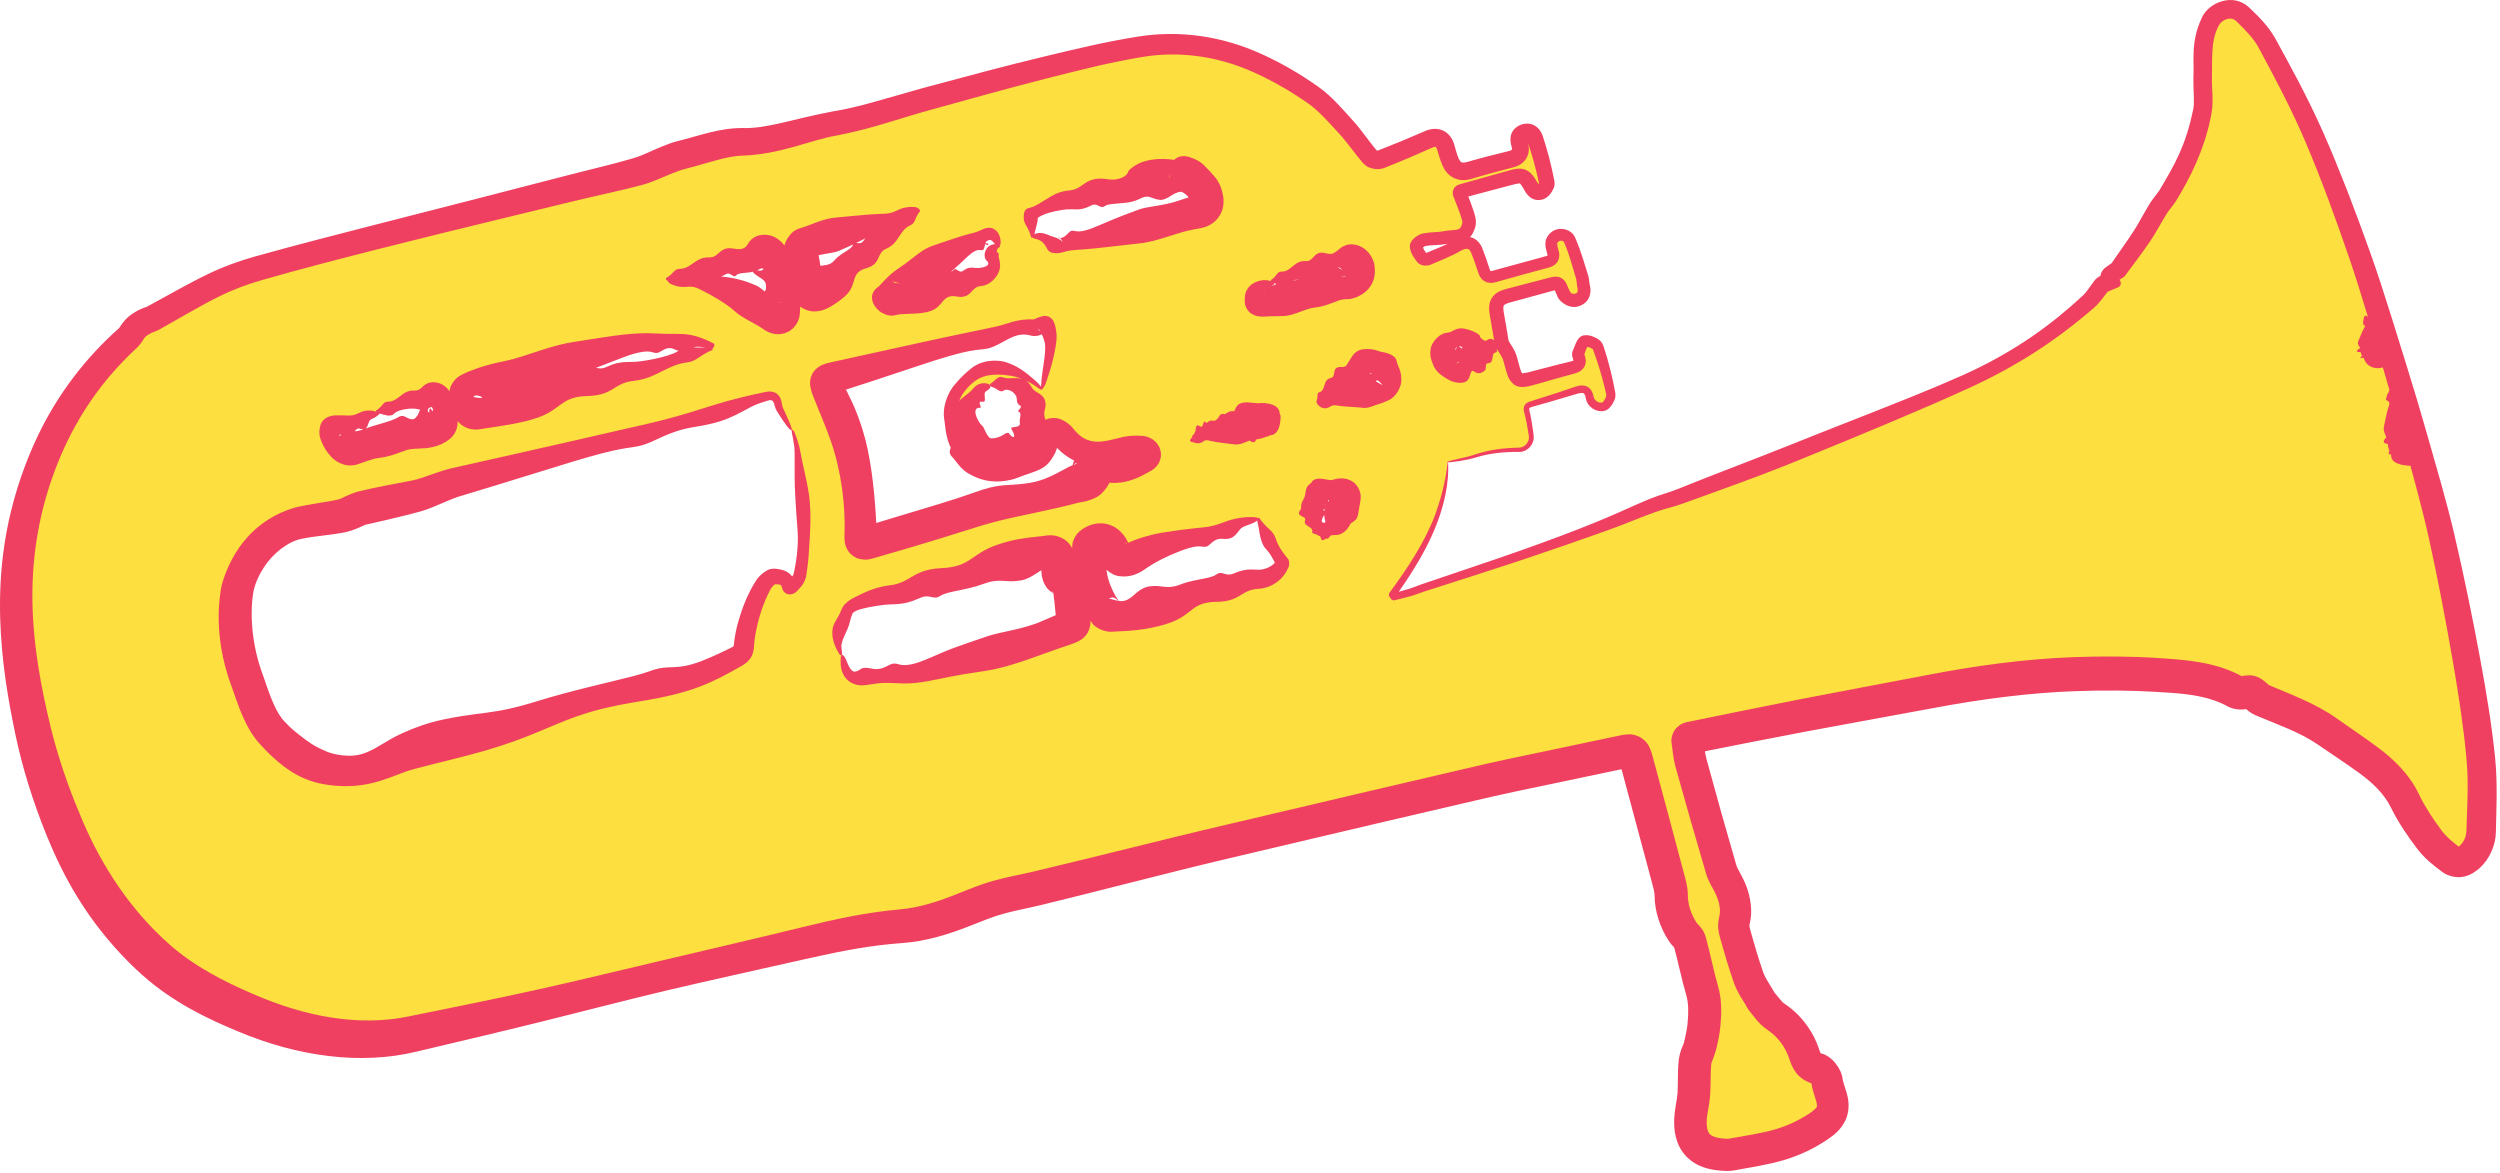 <?xml version="1.0" encoding="UTF-8"?> <svg xmlns="http://www.w3.org/2000/svg" width="731" height="343" viewBox="0 0 731 343" fill="none"><path d="M423.184 135.159C422.601 150.523 415.244 162.383 407.063 173.907C407.221 174.126 407.375 174.351 407.532 174.57C409.201 174.123 410.885 173.716 412.539 173.213C413.746 172.845 414.908 172.327 416.111 171.926C425.793 168.691 435.493 165.52 445.153 162.222C453.32 159.437 461.455 156.567 469.567 153.634C474.203 151.958 478.738 149.999 483.37 148.309C486.091 147.319 488.964 146.731 491.689 145.74C502.845 141.681 514.075 137.784 525.089 133.359C541.917 126.597 558.763 119.831 575.273 112.346C588.435 106.374 600.612 98.546 611.502 88.914C612.987 87.599 614.073 85.84 615.461 84.142C616.373 83.759 617.56 83.259 618.716 82.776C618.336 82.055 617.879 81.325 617.937 81.284C618.679 80.726 619.492 80.266 620.154 79.867C622.578 76.501 625.098 73.199 627.396 69.749C629.131 67.139 630.541 64.312 632.179 61.635C632.998 60.296 634.114 59.13 634.921 57.785C639.634 49.921 643.316 41.599 644.809 32.514C645.332 29.317 644.69 25.945 644.766 22.661C644.894 17.273 644.175 11.797 646.767 6.666C648.462 3.303 652.706 2.003 655.484 4.631C658.106 7.113 660.801 9.797 662.512 12.912C667.463 21.938 672.374 31.033 676.472 40.46C681.354 51.692 685.637 63.209 689.692 74.776C693.436 85.456 696.581 96.35 699.897 107.179C702.052 114.228 704.12 121.304 706.079 128.411C708.714 137.953 711.495 147.466 713.689 157.107C716.411 169.066 718.786 181.113 720.958 193.19C722.678 202.771 724.237 212.415 725.162 222.1C725.82 229.007 725.43 236.028 725.256 242.99C725.185 245.78 724.156 248.392 721.957 250.411C720.347 251.887 718.508 252.454 716.786 251.175C714.527 249.493 712.236 247.652 710.561 245.429C707.878 241.869 705.332 238.105 703.384 234.112C700.916 229.055 697.09 225.422 692.741 222.21C688.803 219.301 684.688 216.633 680.678 213.823C674.775 209.681 668.004 207.38 661.454 204.58C660.085 203.995 658.953 202.179 657.71 202.172C656.388 202.166 655.142 202.924 653.668 202.111C646.507 198.149 638.505 197.71 630.646 197.213C622.592 196.704 614.476 196.7 606.404 197.009C592.212 197.554 578.163 199.514 564.213 202.197C551.858 204.576 539.47 206.816 527.117 209.204C516.085 211.337 505.077 213.596 494.061 215.808C493.925 215.835 493.814 215.988 493.414 216.297C493.74 218.453 493.868 220.844 494.49 223.092C497.349 233.487 500.311 243.859 503.331 254.21C503.79 255.778 504.74 257.209 505.487 258.69C507.199 262.101 508.098 265.582 507.119 269.452C506.817 270.657 507.133 272.115 507.488 273.366C508.695 277.632 509.909 281.906 511.398 286.082C512.114 288.093 513.447 289.885 514.513 291.769C514.783 292.243 515.046 292.745 515.401 293.153C516.609 294.534 517.654 296.192 519.136 297.18C523.28 299.939 526.037 303.681 527.565 308.3C528.209 310.242 528.919 311.733 531.027 312.376C532.83 312.923 533.861 314.288 534.193 316.191C534.387 317.283 534.681 318.362 535.05 319.407C536.841 324.527 535.704 326.72 531.263 329.62C528.004 331.746 524.325 333.461 520.601 334.587C515.948 335.996 511.064 336.635 506.268 337.55C505.429 337.711 504.526 337.632 503.658 337.574C497.066 337.132 494.019 333.852 494.316 327.275C494.426 324.835 495.115 322.422 495.284 319.982C495.502 316.862 495.298 313.707 495.603 310.599C495.764 308.939 496.725 307.375 497.127 305.714C497.619 303.69 498.058 301.63 498.242 299.559C498.533 296.268 498.649 293.007 497.698 289.713C496.315 284.937 495.369 280.029 494.045 275.233C493.757 274.196 492.59 273.429 491.968 272.447C489.893 269.173 488.655 265.655 488.629 261.698C488.619 260.079 488.135 258.439 487.709 256.848C484.683 245.443 481.62 234.049 478.557 222.654C477.683 219.393 477.316 219.275 474.072 219.966C463.389 222.242 452.69 224.424 442.001 226.677C437.971 227.525 433.962 228.451 429.947 229.374C420.609 231.521 411.276 233.687 401.943 235.853C387.906 239.111 373.865 242.37 359.826 245.639C354.965 246.769 350.109 247.898 345.26 249.074C331.326 252.457 317.402 255.878 303.466 259.252C299.543 260.205 295.548 260.891 291.673 262.003C288.439 262.934 285.295 264.22 282.169 265.501C276.138 267.965 269.932 270.066 263.479 270.662C254.16 271.522 245.126 273.553 236.097 275.825C222.268 279.303 208.395 282.621 194.539 285.984C182.224 288.973 169.932 292.07 157.574 294.878C145.383 297.652 133.135 300.175 120.891 302.731C103.888 306.281 87.713 302.866 72.105 296.267C62.631 292.264 53.446 287.573 45.617 280.659C33.622 270.061 24.992 257.141 18.717 242.476C14.711 233.114 11.39 223.553 9.074 213.659C6.51 202.692 4.565 191.629 4.14 180.331C3.54 164.392 6.178 149.045 12.333 134.337C18.053 120.673 26.416 108.874 37.513 99.024C38.421 98.218 38.926 96.979 39.793 96.111C40.538 95.364 41.496 94.801 42.431 94.28C43.176 93.863 44.075 93.721 44.827 93.312C50.809 90.093 56.67 86.629 62.779 83.666C66.891 81.672 71.252 80.075 75.648 78.828C87.168 75.554 98.756 72.518 110.34 69.483C129.043 64.59 147.76 59.747 166.48 54.938C173.155 53.224 179.9 51.786 186.548 49.97C189.477 49.171 192.229 47.728 195.073 46.611C196.398 46.094 197.726 45.55 199.103 45.211C205.101 43.727 211.087 41.261 217.128 41.116C226.534 40.893 234.932 37.021 243.93 35.443C252.956 33.862 261.723 30.813 270.63 28.51C282.139 25.53 293.643 22.526 305.207 19.768C314.594 17.529 324.005 15.229 333.52 13.705C345.27 11.823 356.838 13.53 367.732 18.276C373.434 20.761 378.953 23.872 384.083 27.387C387.805 29.934 390.89 33.485 394.002 36.821C396.532 39.535 398.619 42.653 401.052 45.462C401.502 45.982 402.833 46.261 403.496 45.995C408.179 44.129 412.818 42.151 417.414 40.087C420.091 38.881 422.465 39.778 423.382 42.574C423.874 44.079 424.215 45.649 424.865 47.082C425.712 48.955 427.11 49.758 429.31 49.105C433.34 47.907 437.411 46.845 441.487 45.822C443.395 45.346 444.203 44.429 443.58 42.417C443.01 40.583 443.174 38.858 445.212 38.026C447.424 37.123 449.018 38.549 449.584 40.236C451.014 44.507 452.165 48.896 453.029 53.313C453.226 54.325 452.084 56.189 451.071 56.692C449.759 57.349 448.233 57.004 447.201 55.156C445.25 51.646 445.075 51.747 440.99 52.847C436.656 54.013 432.32 55.17 427.451 56.474C428.501 59.417 429.526 61.681 430.069 64.055C430.321 65.16 429.936 66.649 429.325 67.66C427.789 70.201 424.901 69.521 422.55 69.978C420.598 70.359 418.542 70.19 416.584 70.552C415.79 70.695 414.483 71.701 414.552 72.141C414.712 73.217 415.477 74.235 416.142 75.171C416.316 75.415 417.108 75.449 417.494 75.287C420.406 74.058 423.406 72.968 426.139 71.418C428.68 69.978 431.074 70.455 432.131 73.204C432.871 75.12 433.555 77.066 434.152 79.036C434.58 80.449 435.329 80.983 436.79 80.587C441.992 79.168 447.201 77.757 452.42 76.399C454.281 75.915 454.249 74.73 453.802 73.282C453.334 71.776 453.132 70.287 454.596 69.166C455.968 68.108 458.258 68.342 459.072 70.224C460.568 73.673 461.508 77.365 462.608 80.974C462.883 81.872 462.825 82.868 463.042 83.786C463.47 85.624 462.793 87.161 461.15 87.63C459.488 88.105 457.883 87.392 457.116 85.541C455.822 82.403 455.808 82.407 452.548 83.276C448.718 84.302 444.882 85.32 441.056 86.36C437.768 87.255 437.006 88.549 437.63 91.926C438.197 94.998 438.703 98.082 439.106 100.414C440.118 102.203 441.109 103.362 441.476 104.698C443.525 112.179 443.159 111.972 450.57 109.932C453.631 109.092 456.683 108.235 459.767 107.478C461.468 107.061 462.3 106.266 461.676 104.452C461.547 104.082 461.359 103.6 461.495 103.298C462.066 102.011 462.596 99.868 463.426 99.729C464.609 99.53 466.878 100.514 467.228 101.505C468.797 105.965 470.035 110.568 470.947 115.203C471.163 116.304 469.839 118.606 468.871 118.836C467.303 119.202 465.316 118.295 464.912 116.234C464.363 113.433 462.808 113.401 460.565 114.135C456.277 115.546 451.947 116.819 447.626 118.125C446.419 118.493 446.055 119.083 446.387 120.414C446.966 122.704 447.349 125.051 447.662 127.398C447.94 129.482 446.292 131.442 444.152 131.454C439.862 131.479 435.695 131.906 431.575 133.281C428.702 134.238 425.638 134.625 423.168 135.154L423.184 135.159ZM231.596 125.744C230.65 124.109 229.687 122.484 228.768 120.837C228.33 120.048 227.769 119.242 227.618 118.385C227.263 116.341 226.24 115.373 224.177 115.896C219.203 117.155 214.223 118.41 209.281 119.789C194.941 123.789 180.632 127.909 166.283 131.877C155.122 134.961 143.917 137.884 132.734 140.906C131.438 141.253 130.189 141.78 128.928 142.241C126.505 143.127 124.141 144.253 121.648 144.877C116.46 146.183 111.183 147.124 105.994 148.426C103.908 148.95 102.029 150.341 99.939 150.797C95.717 151.721 91.368 152.059 87.166 153.037C78.6 155.031 70.367 164.632 69.214 173.345C68.041 182.193 69.303 190.762 72.273 199.032C74.194 204.383 75.454 209.931 79.53 214.567C83.925 219.571 88.696 223.454 95.206 224.436C98.867 224.988 102.848 224.892 106.446 224.052C110.912 223.012 115.05 220.637 119.47 219.314C126.382 217.251 133.415 215.603 140.391 213.743C145.372 212.418 150.339 211.038 155.309 209.672C165.621 206.84 175.9 203.864 186.258 201.202C196.137 198.663 206.251 196.964 215.394 192.049C216.837 191.273 217.424 190.559 217.497 188.863C217.769 182.451 219.207 176.268 222.458 170.695C223.241 169.351 225.113 167.711 226.364 167.804C227.978 167.924 230.568 168.083 231.135 171.081C232.165 170.125 233.169 169.185 233.424 168.077C235.175 160.435 235.458 152.699 234.554 144.911C234.161 141.516 233.85 138.109 233.504 134.707C233.182 131.555 233.192 131.37 233.075 130.731C232.677 128.584 232.071 126.874 231.604 125.737L231.596 125.744ZM304.736 113.831C304.945 113.159 305.122 112.737 305.206 112.295C305.805 109.197 306.48 106.108 306.941 102.992C307.244 100.944 307.615 98.779 307.27 96.791C306.689 93.466 306.112 93.335 302.968 94.582C302.75 94.67 302.5 94.766 302.28 94.737C298.422 94.203 295.016 95.835 291.447 96.841C275.586 101.327 259.693 105.709 243.816 110.136C240.973 110.927 240.851 111.482 242.053 114.167C243.962 118.423 245.931 122.682 247.436 127.085C250.713 136.687 251.65 146.674 251.571 156.766C251.554 158.654 252.138 159.252 253.942 158.684C256.75 157.799 259.561 156.927 262.385 156.102C271.888 153.319 281.385 150.513 290.91 147.813C298.608 145.632 306.401 143.751 314.042 141.393C315.967 140.798 318.727 140.946 319.375 137.573C319.616 136.32 321.581 134.497 324.331 135.072C327.499 135.731 330.604 134.318 333.519 132.97C331.981 132.746 330.481 132.591 329.011 132.733C322.252 133.381 315.811 133.1 311.023 127.275C310.825 127.032 310.553 126.844 310.294 126.667C308.298 125.343 306.907 125.741 306.174 128.027C303.023 137.853 291.486 139.594 284.314 135.847C282.629 134.967 281.349 133.314 279.878 132.017C280.008 131.878 280.139 131.74 280.269 131.602C280.637 131.705 281.004 131.809 281.372 131.912C278.211 129.604 278.291 126.241 277.661 122.915C276.903 118.947 278.065 115.875 280.499 113.133C287.324 105.433 295.185 105.624 304.741 113.834L304.736 113.831ZM246.042 191.537C246.206 192.149 246.394 192.759 246.535 193.377C247.235 196.487 248.725 198.829 252.279 198.907C253.756 198.94 255.241 198.729 256.72 198.584C260.261 198.227 263.877 198.17 267.324 197.389C271.876 196.357 276.268 194.638 280.785 193.418C291.551 190.513 302.388 187.856 312.668 183.396C313.86 182.879 314.132 182.441 313.841 181.115C313.388 179.057 313.36 176.91 313.135 174.802C312.896 172.549 313.005 170.178 310.609 168.759C310.164 168.494 310.034 167.568 309.91 166.921C309.709 165.841 309.723 164.718 309.478 163.655C309.115 162.081 308.134 161.471 306.47 161.863C303.249 162.622 299.959 163.124 296.771 164.004C286.613 166.809 276.49 169.738 266.355 172.627C264.437 173.175 262.541 173.786 260.615 174.303C257.416 175.16 254.182 175.888 251.015 176.85C249.88 177.194 248.414 177.809 247.947 178.732C245.907 182.739 243.468 186.804 246.052 191.539L246.042 191.537ZM367.808 151.506C358.861 153.903 349.891 156.188 340.999 158.753C337.839 159.664 334.703 160.963 331.883 162.63C329.224 164.2 326.57 163.783 325.524 160.908C324.35 157.683 321.525 156.74 318.781 158.712C318.402 158.986 318.032 159.628 318.069 160.061C318.388 163.476 318.478 166.957 319.284 170.26C320.043 173.37 321.518 176.317 322.87 179.247C323.094 179.734 324.331 180.083 325.016 179.974C327.933 179.517 330.853 179.011 333.706 178.261C339.148 176.833 344.543 175.215 349.96 173.694C354.758 172.349 359.513 170.804 364.373 169.763C368.147 168.954 371.901 168.436 374.448 164.742C372.312 160.483 370.06 155.994 367.806 151.501L367.808 151.506ZM301.911 69.473C304.202 68.775 306.314 69.338 307.613 72.18C307.83 72.659 309.523 72.817 310.393 72.588C323.534 69.116 336.635 65.473 349.799 62.084C352.177 61.471 352.969 60.49 352.891 58.159C352.808 55.604 349.426 51.132 346.725 50.687C347.326 52.818 345.89 52.498 344.664 52.427C340.358 52.191 336.153 52.346 332.135 54.306C330.61 55.049 328.788 55.202 327.084 55.555C324.408 56.105 321.674 56.438 319.037 57.13C314.833 58.232 310.675 59.519 306.521 60.804C304.587 61.401 302.706 62.181 301.284 62.7C301.509 65.159 301.694 67.155 301.908 69.464L301.911 69.473ZM208.378 101.929C208.368 101.577 208.358 101.23 208.343 100.879C204.481 100.164 200.636 98.981 196.755 98.857C192.774 98.731 188.701 99.344 184.781 100.178C179.373 101.326 174.068 102.95 168.734 104.428C163.028 106.011 157.337 107.645 151.645 109.278C147.555 110.453 143.405 111.461 139.416 112.92C135.426 114.378 135.57 114.566 136.652 118.659C137.111 120.389 138.015 121.172 139.713 120.722C146.071 119.039 152.42 117.318 158.761 115.554C165.703 113.62 172.608 111.568 179.557 109.662C189.15 107.032 198.769 104.499 208.377 101.925L208.378 101.929ZM289.533 112.665C283.59 114.242 280.281 119.585 282.154 125.398C282.856 127.576 284.55 129.612 286.24 131.249C289.329 134.246 292.917 132.669 296.357 131.713C300.84 130.462 303.289 125.113 301.822 119.748C300.272 114.071 295.225 111.159 289.534 112.669L289.533 112.665ZM268.879 61.346C268.189 61.364 267.873 61.306 267.6 61.389C256.743 64.618 245.889 67.837 235.065 71.171C234.523 71.336 233.844 72.642 233.996 73.212C234.651 75.655 235.328 77.943 234.895 80.632C234.653 82.136 235.54 84.492 236.733 85.394C238.266 86.556 239.904 84.87 241.248 83.726C246.125 79.565 250.955 75.343 255.927 71.299C260.029 67.962 264.313 64.843 268.885 61.35L268.879 61.346ZM195.127 81.951C195.619 82.041 196.116 82.204 196.617 82.218C204.584 82.419 212.168 84.094 219.094 88.189C221.412 89.559 223.647 91.06 225.9 92.536C227.52 93.596 228.902 92.723 228.987 91.369C229.174 88.352 229.532 85.219 227.812 82.367C226.853 80.776 225.923 79.107 225.345 77.354C224.299 74.184 223.72 73.861 220.568 75.026C218.963 75.619 217.261 75.961 215.595 76.383C208.796 78.111 201.988 79.827 195.187 81.551C195.16 81.558 195.162 81.695 195.122 81.953L195.127 81.951ZM109.96 120.418C109.997 120.556 110.034 120.694 110.071 120.832C106.168 121.878 102.253 122.897 98.365 123.998C97.747 124.174 96.879 124.594 96.725 125.088C96.03 127.33 100.668 131.786 102.967 131.17C109.777 129.335 116.589 127.505 123.382 125.606C124.822 125.205 126.223 124.603 127.568 123.942C129.381 123.057 130.166 119.919 129.135 117.819C128.138 115.789 126.421 116.002 124.629 116.487C119.746 117.811 114.853 119.112 109.966 120.421L109.96 120.418ZM292.337 71.787C290.14 67.545 289.257 67.135 285.641 69.287C279.852 72.727 274.078 76.206 268.508 79.986C265.451 82.057 262.835 84.779 259.865 87.34C260.467 87.617 260.63 87.766 260.739 87.732C269.752 85.07 279.142 83.742 287.819 79.825C290.034 78.822 290.834 77.691 290.233 75.575C289.676 73.609 290.107 72.33 292.338 71.792L292.337 71.787ZM371.622 82.294C371.662 82.445 371.704 82.602 371.745 82.754C370.522 83.081 369.313 83.479 368.072 83.718C366.07 84.102 365.255 84.956 365.84 87.175C366.426 89.399 367.428 89.905 369.58 89.274C377.472 86.972 385.4 84.803 393.313 82.575C395.187 82.048 396.475 80.253 396.034 78.681C395.438 76.548 393.761 76.544 392.016 76.854C391.395 76.961 390.786 77.154 390.174 77.317C383.991 78.974 377.813 80.63 371.63 82.287L371.622 82.294ZM385.061 117.813C386.272 117.79 387.319 117.982 388.239 117.721C392.629 116.471 396.916 114.76 401.372 113.867C405.149 113.106 405.612 110.769 404.095 107.517C402.824 107.626 401.55 107.618 400.333 107.875C398.814 108.198 397.087 108.394 395.89 109.258C392.349 111.803 389.022 114.647 385.061 117.813ZM386.071 156.668C386.303 156.724 386.534 156.776 386.766 156.832C388.077 155.145 390.915 155.365 391.395 152.54C391.69 150.81 392.529 149.175 392.96 147.458C393.159 146.675 393.234 145.649 392.874 145.021C392.654 144.641 391.448 144.609 390.758 144.755C388.901 145.144 387.037 145.599 385.265 146.266C384.629 146.505 383.739 147.523 383.838 148.004C384.443 150.923 385.3 153.789 386.074 156.677L386.071 156.668ZM437.554 100.411C435.276 100.592 433.33 101.271 431.782 100.754C429.121 99.87 426.999 101.124 424.692 101.654C422.788 102.09 422.799 103.802 423.356 105.073C423.623 105.681 425.123 106.004 426.064 106.003C427.358 105.997 428.657 105.585 429.942 105.304C430.617 105.158 431.382 105.071 431.922 104.695C433.68 103.46 435.347 102.106 437.554 100.411ZM348.616 127.914C348.669 128.112 348.731 128.307 348.783 128.5L369.971 122.823C369.918 122.625 369.865 122.427 369.809 122.235L348.616 127.914ZM699.245 114.418C699.171 114.438 699.093 114.459 699.02 114.478L703.642 131.73C703.716 131.711 703.794 131.69 703.868 131.67L699.245 114.418ZM692.859 93.379C692.659 93.443 692.464 93.505 692.264 93.568C693.44 97.093 694.616 100.618 695.535 103.369L692.857 93.375L692.859 93.379Z" fill="#FDDF3F"></path><path d="M205.042 287.27C201.783 288.01 198.569 288.754 195.394 289.506C182.701 292.511 170.58 295.702 158.443 298.706C146.334 301.706 134.28 304.539 121.881 307.473C105.369 311.512 86.942 308.847 69.818 301.677C60.55 297.86 50.569 293.053 41.659 285.142C40.378 284.001 39.119 282.818 37.882 281.592C25.085 268.795 18.406 255.88 13.759 244.598C9.5 234.065 6.571 224.544 4.492 214.732C2.339 204.309 0.438 193.566 0.039 180.486C-0.265 167.237 1.079 151.278 8.665 132.802C9.421 130.976 10.243 129.129 11.139 127.267C16.836 115.353 25.033 104.584 34.798 95.965C34.8 96.101 35.302 94.968 36.899 93.223C38.196 91.946 39.453 91.274 40.44 90.713C42.103 89.864 42.989 89.738 42.88 89.725C42.882 89.724 42.89 89.72 42.893 89.718C48.852 86.522 54.778 83.04 61.019 80.038C65.453 77.907 70.004 76.273 74.562 74.998C86.638 71.622 98.335 68.634 109.374 65.798C131.041 60.245 150.3 55.363 165.562 51.362C172.656 49.52 178.829 48.102 183.88 46.635C184.432 46.476 184.974 46.318 185.507 46.161C188.088 45.388 190.715 43.97 193.588 42.829C194.927 42.299 196.419 41.68 198.13 41.261C204.458 39.697 210.273 37.427 217.04 37.434C224.213 37.686 231.531 34.855 243.429 32.59C250.562 31.515 258.901 28.798 269.912 25.734C270.117 25.679 270.324 25.623 270.532 25.567C282.857 22.235 293.985 19.272 304.484 16.738C314.338 14.352 323.671 12.108 333.032 10.66C345.163 8.756 357.51 10.631 368.825 15.767C374.511 18.341 380.056 21.532 385.467 25.367C387.512 26.813 389.324 28.502 391.018 30.258C392.5 31.791 394.012 33.515 395.63 35.303C398.065 37.968 400.152 41.151 402.627 44.097C402.425 43.886 402.406 43.926 402.435 43.933C402.466 43.95 402.547 43.981 402.631 44.001C402.714 44.022 402.806 44.033 402.858 44.035C402.904 44.044 402.933 44.013 402.73 44.089C407.087 42.408 411.744 40.493 416.633 38.349C418.01 37.739 419.841 37.35 421.67 38.058C423.516 38.758 424.666 40.476 425.131 42.001C425.639 43.609 425.96 45.109 426.508 46.336C427.163 47.593 427.369 47.73 428.808 47.415C432.786 46.263 436.893 45.217 441.079 44.194C441.694 44.065 442.137 43.776 442.102 43.768C442.103 43.766 442.127 43.76 442.131 43.596C442.132 43.439 442.09 43.185 442.005 42.905C441.715 41.916 441.462 40.741 441.854 39.371C442.236 37.964 443.525 36.922 444.6 36.527C445.734 36.035 447.389 35.943 448.664 36.682C449.936 37.396 450.692 38.545 451.091 39.731C452.508 44.035 453.659 48.483 454.527 53.02C454.7 54.573 454.19 55.239 453.776 56.023C453.293 56.763 452.841 57.441 451.743 58.044C450.754 58.564 449.331 58.687 448.205 58.147C447.074 57.626 446.37 56.728 445.898 55.883C445.344 54.808 444.45 53.505 444.398 53.665C444.135 53.532 442.55 53.942 441.371 54.262C436.853 55.462 432.328 56.657 427.821 57.855L428.797 55.995C429.654 58.475 430.79 60.923 431.447 63.74C431.78 65.593 431.31 66.993 430.531 68.389C429.732 69.853 427.917 70.807 426.5 70.982C425.062 71.217 423.805 71.156 422.818 71.354C420.578 71.773 418.551 71.599 416.839 71.928C416.812 71.921 416.433 72.09 416.197 72.271C416.07 72.361 415.949 72.464 415.875 72.542C415.838 72.579 415.814 72.613 415.826 72.596C415.833 72.584 415.851 72.561 415.882 72.481C415.908 72.4 415.978 72.254 415.935 71.926C416.013 72.547 416.606 73.426 417.284 74.36C417.087 74.098 416.956 74.055 416.892 74.017C416.825 73.986 416.803 73.982 416.793 73.979C416.778 73.976 416.816 73.984 416.856 73.985C416.927 73.996 417.093 73.949 416.949 73.995C419.94 72.735 422.87 71.658 425.442 70.189C426.687 69.489 428.275 68.925 430.021 69.359C431.8 69.792 432.973 71.347 433.463 72.691C434.229 74.66 434.928 76.635 435.535 78.617C435.657 79.056 435.871 79.302 435.844 79.254C435.779 79.236 435.997 79.302 436.408 79.18C441.862 77.669 447.089 76.228 452.031 74.905C452.255 74.846 452.428 74.765 452.491 74.718C452.557 74.662 452.492 74.715 452.49 74.734C452.507 74.779 452.484 74.271 452.299 73.747C452.051 72.94 451.777 72.006 451.899 70.842C451.997 69.665 452.788 68.486 453.615 67.886C455.804 66.09 459.558 66.902 460.602 69.562C462.342 73.507 463.299 77.244 464.353 80.442C464.643 81.382 464.667 82.139 464.747 82.696C464.781 82.96 464.82 83.182 464.867 83.356C465.12 84.396 465.196 85.63 464.673 86.892C464.175 88.164 462.897 89.189 461.687 89.51C459.267 90.463 455.95 88.571 455.249 86.315C455.045 85.838 454.848 85.368 454.664 84.991C454.574 84.806 454.483 84.647 454.438 84.587C454.389 84.516 454.433 84.626 454.651 84.743C454.873 84.856 455.009 84.834 454.93 84.841C454.863 84.846 454.685 84.874 454.486 84.92C454.08 85.011 453.585 85.15 453.084 85.287C449.277 86.34 445.447 87.376 441.617 88.424C440.543 88.69 439.711 89.184 439.704 89.332C439.568 89.427 439.508 90.448 439.735 91.537C440.257 94.389 440.718 97.241 441.187 100.054L440.945 99.374C441.62 100.705 442.744 101.802 443.485 104.145C443.784 105.262 444.06 106.353 444.363 107.38C444.512 107.883 444.672 108.368 444.83 108.724C444.986 109.096 445.141 109.208 445.026 109.127C444.892 109.075 445.052 109.163 445.451 109.119C445.835 109.085 446.334 108.986 446.842 108.868C447.878 108.625 448.95 108.328 450.049 108.039C453.136 107.228 456.222 106.402 459.326 105.683C459.868 105.584 460.24 105.315 460.115 105.429C460.069 105.492 460.069 105.601 460.078 105.519C460.084 105.446 460.056 105.256 459.984 105.034C459.932 104.874 459.842 104.636 459.763 104.302C459.713 103.963 459.51 103.513 459.877 102.572C460.108 102.077 460.341 101.405 460.635 100.703C460.786 100.346 460.946 99.975 461.2 99.545C461.331 99.329 461.48 99.096 461.735 98.823C461.989 98.565 462.392 98.176 463.144 98.041C464.576 97.888 465.357 98.243 466.245 98.605C467.089 99.08 467.96 99.242 468.777 100.959C470.343 105.644 471.502 110.334 472.325 114.932C472.479 116.497 471.979 117.151 471.566 117.976C471.338 118.366 471.082 118.734 470.754 119.098C470.4 119.448 470.102 119.859 469.177 120.127C466.649 120.706 464.045 118.855 463.701 116.472C463.565 115.621 463.245 115.044 462.98 114.973C462.657 114.803 461.747 114.943 460.917 115.21C456.358 116.621 451.985 117.822 447.889 118.995C447.473 119.106 447.218 119.282 447.199 119.349C447.135 119.416 447.123 119.799 447.227 120.205C447.678 122.101 447.985 123.956 448.232 125.745C448.304 126.267 448.37 126.784 448.432 127.295C448.78 129.93 446.509 132.229 444.156 132.149C439.398 132.089 435.217 132.623 431.72 133.717C430.083 134.22 428.521 134.514 427.068 134.757C424.59 135.152 423.352 135.252 423.169 135.157C423.177 135.164 423.179 135.175 423.176 135.185C423.176 135.185 423.176 135.185 423.176 135.185C423.172 135.195 423.164 135.202 423.15 135.208C423.09 135.188 423.094 135.111 423.156 135.098C423.304 134.866 425.171 134.396 428.331 133.722C429.352 133.49 430.394 133.218 431.435 132.863C435.162 131.57 439.501 130.955 444.149 130.893C445.813 130.917 447.329 129.195 447.036 127.481C446.704 125.221 446.303 122.906 445.683 120.592C445.56 120.059 445.38 119.404 445.741 118.613C446.151 117.82 446.876 117.569 447.402 117.389C451.524 116.076 455.838 114.737 460.257 113.199C461.218 112.907 462.279 112.438 463.762 112.896C465.327 113.494 465.751 115.006 465.983 116.024C466.197 117.22 467.519 117.97 468.6 117.674C468.437 117.734 468.695 117.594 468.837 117.4C469 117.204 469.162 116.956 469.299 116.699C469.435 116.441 469.55 116.167 469.622 115.915C469.698 115.677 469.701 115.399 469.689 115.45C468.999 112.292 468.142 109.107 467.097 105.926C466.658 104.587 466.2 103.29 465.727 102.033C465.834 102.272 465.731 102.072 465.553 101.972C465.375 101.851 465.135 101.727 464.89 101.629C464.426 101.427 463.75 101.34 463.704 101.386C464.113 101.308 464.217 101.145 464.231 101.146C464.246 101.133 464.2 101.195 464.155 101.283C464.059 101.462 463.944 101.735 463.836 102.023C463.612 102.61 463.417 103.259 463.101 104.011C463.306 103.449 463.173 103.424 463.213 103.468C463.229 103.524 463.279 103.66 463.356 103.868C463.654 104.706 464.03 106.207 463.035 107.591C462.043 108.834 461.001 109.029 460.206 109.272C457.007 110.11 453.994 111.002 451.09 111.828C449.928 112.158 448.808 112.496 447.599 112.794C446.987 112.94 446.353 113.087 445.56 113.146C444.821 113.204 443.588 113.136 442.592 112.36C440.811 110.738 440.83 109.509 440.4 108.415C440.065 107.305 439.793 106.27 439.507 105.238C439.299 104.389 438.18 102.95 437.329 101.418C437.257 101.29 437.119 100.907 437.094 100.761C436.605 97.894 436.154 95.096 435.65 92.292C435.468 90.956 435.026 89.315 436.133 87.244C437.422 85.233 439.219 84.866 440.538 84.459C444.208 83.486 448.006 82.505 452.057 81.444C452.551 81.317 453.034 81.185 453.617 81.059C454.199 80.986 454.892 80.644 456.289 81.168C457.667 81.872 457.879 82.756 458.176 83.271C458.44 83.833 458.635 84.329 458.841 84.831C459.273 85.787 459.745 86.063 460.642 85.855C460.989 85.748 461.104 85.639 461.22 85.41C461.333 85.178 461.379 84.727 461.254 84.203C460.983 82.942 461.028 81.992 460.858 81.511C459.806 78.071 458.905 74.455 457.387 70.955C457.237 70.633 457.062 70.493 456.734 70.411C456.412 70.332 455.97 70.43 455.726 70.632C455.407 70.898 455.369 70.99 455.326 71.257C455.287 71.535 455.379 72.087 455.587 72.728C455.779 73.466 456.17 74.344 455.747 75.829C455.214 77.428 453.722 78.015 452.895 78.226C448.062 79.512 442.89 80.946 437.316 82.517C436.854 82.641 436.328 82.755 435.64 82.712C434.798 82.694 433.676 82.139 433.149 81.447C432.594 80.769 432.381 80.159 432.208 79.624C431.604 77.697 430.919 75.809 430.183 73.956C429.856 73.155 429.479 72.859 429.113 72.784C428.725 72.683 427.963 72.841 427.204 73.297C424.206 75.028 421.154 76.153 418.373 77.371C417.565 77.678 417.202 77.651 416.701 77.652C416.457 77.641 416.21 77.619 415.884 77.539C415.719 77.496 415.533 77.442 415.285 77.324C415.043 77.196 414.695 77.038 414.287 76.491C413.658 75.565 412.646 74.523 412.261 72.482L412.263 72.498C412.161 71.121 412.577 70.869 412.716 70.555C412.9 70.276 413.054 70.106 413.2 69.951C413.49 69.651 413.751 69.438 414.023 69.238C414.601 68.849 415.027 68.504 416.166 68.242C418.564 67.801 420.584 67.945 422.088 67.605C423.735 67.293 425 67.35 425.862 67.167C426.751 66.968 426.87 66.839 427.178 66.363C427.508 65.851 427.674 64.754 427.578 64.622C427.034 62.391 425.899 59.957 424.952 57.366C424.413 55.834 425.194 54.324 426.764 53.911C431.302 52.635 435.791 51.378 440.256 50.119C440.884 49.943 441.502 49.761 442.239 49.583C442.988 49.449 443.831 49.086 445.546 49.471C446.386 49.683 447.169 50.217 447.622 50.668C448.09 51.124 448.372 51.521 448.616 51.873C449.091 52.575 449.414 53.157 449.749 53.739C449.94 54.077 450.135 54.167 450.033 54.098C449.928 54.02 449.656 54.067 449.742 54.038C449.744 54.037 449.749 54.034 449.751 54.033C449.525 54.153 449.615 54.12 449.675 54.039C449.747 53.956 449.842 53.824 449.917 53.693C449.992 53.563 450.05 53.424 450.063 53.368C450.093 53.33 449.993 53.303 450.072 53.89C449.189 49.623 448.037 45.397 446.601 41.235C446.511 40.962 446.302 40.803 446.374 40.871C446.404 40.895 446.504 40.926 446.543 40.927C446.583 40.931 446.543 40.927 446.419 40.982C446.285 41.039 446.26 41.081 446.318 41.032C446.377 40.989 446.479 40.832 446.5 40.755C446.534 40.577 446.485 40.945 446.667 41.457C446.961 42.494 447.518 44.348 446.203 46.472C444.801 48.422 443.281 48.676 442.279 48.989C438.291 50.018 434.277 51.085 430.259 52.298C429.012 52.669 427.196 52.967 425.284 52.123C423.373 51.264 422.359 49.666 421.812 48.462C420.971 46.592 420.622 44.911 420.185 43.619C420.092 43.335 419.976 43.139 419.9 43.048C419.82 42.954 419.806 42.96 419.791 42.952C419.798 42.94 419.431 42.871 418.798 43.163C414.278 45.197 409.604 47.192 404.74 49.118C403.086 49.678 402.398 49.446 401.519 49.314C400.66 49.06 399.921 49.075 398.513 47.657C395.961 44.688 393.91 41.604 391.577 39.082C388.509 35.761 385.635 32.411 382.256 30.057C378.19 27.228 373.806 24.602 369.094 22.306C368.229 21.885 367.365 21.482 366.503 21.097C355.18 16.019 343.881 15.007 333.994 16.665C323.966 18.332 314.853 20.714 305.968 22.959C294.361 25.909 283.336 29.018 271.602 32.263C263.403 34.496 254.841 37.698 244.662 39.624C237 40.909 228.494 45.08 217.232 45.504C212.43 45.58 206.899 47.736 200.15 49.442C199.191 49.669 198.037 50.115 196.652 50.652C194.159 51.593 191.331 53.099 187.675 54.098C181.216 55.816 174.443 57.195 167.493 58.883C161.067 60.451 154.321 62.087 147.222 63.801C133.982 66.998 122.065 69.943 111.18 72.695C98.308 75.95 86.903 78.932 76.526 81.915C72.108 83.182 67.986 84.75 64.21 86.618C58.001 89.697 52.275 93.187 46.492 96.406L46.504 96.4C44.991 97.169 44.129 97.321 44.164 97.382C43.278 97.888 42.626 98.34 42.344 98.659C42.121 98.789 41.69 100.058 39.95 101.77C29.663 111.276 21.943 122.5 16.59 136.12C11.721 148.587 8.736 163.03 9.616 180.125C10.114 189.921 11.893 200.57 14.746 212.333C16.062 217.777 17.76 223.408 19.868 229.226C21.185 232.864 22.635 236.499 24.2 240.13C29.966 253.591 38.307 266.24 49.581 276.173C56.514 282.337 65.16 286.89 74.407 290.818C88.998 297.134 104.765 300.307 119.726 297.154C132.101 294.64 144.362 292.188 156.359 289.538C168.878 286.775 181.204 283.755 193.306 280.906C207.686 277.521 221.624 274.284 234.893 271.037C244.322 268.722 253.736 266.716 263.041 265.917C268.967 265.41 274.784 263.448 280.406 261.184C283.602 259.892 286.901 258.556 290.395 257.563C294.746 256.341 298.784 255.674 302.385 254.8C311.112 252.71 319.148 250.752 326.386 248.968C332.158 247.546 338.088 246.083 344.171 244.589C348.956 243.416 353.829 242.269 358.772 241.106C372.196 237.943 386.26 234.637 400.865 231.21C409.99 229.069 419.329 226.88 428.865 224.668C432.84 223.746 436.88 222.804 441.002 221.929C451.505 219.697 462.212 217.5 473.053 215.182C473.612 215.065 474.178 214.936 475.006 214.823C475.801 214.797 477.159 214.308 479.652 215.59C482.044 217.119 482.325 218.677 482.677 219.409C482.978 220.228 483.129 220.813 483.286 221.387C486.308 232.602 489.376 244.012 492.441 255.592L492.438 255.581C492.825 257.098 493.481 259.03 493.522 261.668C493.53 264.491 494.411 267.184 496.091 269.835C495.962 269.662 496.186 269.951 496.689 270.48C497.151 271.038 498.116 271.872 498.743 273.929C500.122 278.963 501.055 283.844 502.357 288.364C503.547 292.465 503.367 296.55 503.051 299.984C502.824 302.457 502.322 304.731 501.802 306.851C501.067 309.475 500.297 310.904 500.377 311.063C500.099 313.657 500.284 316.754 500.038 320.314C499.784 323.425 499.109 325.777 499.051 327.488C498.942 329.294 499.269 330.74 499.7 331.319C500.068 331.892 500.905 332.442 502.582 332.743C503.012 332.82 503.479 332.877 503.971 332.912C504.892 332.992 505.435 332.978 505.391 332.972C510.32 332.056 515.031 331.446 519.264 330.173C522.568 329.183 525.818 327.686 528.758 325.779C530.254 324.855 531.294 323.764 531.238 323.66C531.263 323.594 531.321 323.458 531.261 322.935C531.202 322.431 531.012 321.704 530.736 320.916L530.74 320.928C530.298 319.67 529.939 318.359 529.696 316.99C529.696 316.987 529.694 316.98 529.694 316.977C529.64 316.656 529.557 316.574 529.611 316.647C529.659 316.722 529.824 316.792 529.701 316.744C528.147 316.315 526.198 315.111 525.103 313.574C523.99 312.06 523.583 310.743 523.233 309.736C522.036 306.076 519.817 303.101 516.604 300.983C513.93 299.103 512.898 297.149 511.958 296.162C511.109 295.167 510.768 294.411 510.537 294.031C509.679 292.462 508.17 290.56 507.082 287.619C505.528 283.274 504.282 278.906 503.061 274.619C502.691 273.106 502.012 271.337 502.651 268.329C503.256 265.957 502.786 263.6 501.351 260.766C500.797 259.612 499.664 258.05 498.88 255.514C495.855 245.226 492.86 234.832 489.948 224.342C489.165 221.486 489.048 218.944 488.739 217.005C488.529 215.57 489.37 213.439 490.522 212.557C490.562 212.525 490.579 212.512 490.647 212.453C490.689 212.418 490.726 212.381 490.924 212.219C491.127 212.105 491.542 211.544 493.154 211.167L493.13 211.171C504.08 208.946 515.103 206.657 526.205 204.488C538.574 202.071 550.969 199.81 563.294 197.425C577.409 194.695 591.768 192.69 606.218 192.152C614.451 191.846 622.713 191.865 630.95 192.405C638.771 192.925 647.82 193.407 655.96 197.969C655.834 197.897 655.592 197.807 655.382 197.778C655.172 197.745 655.04 197.768 655.11 197.762C655.245 197.784 656.081 197.482 657.73 197.457C659.564 197.493 660.676 198.193 661.342 198.613C662.023 199.069 662.418 199.433 662.739 199.712C663.331 200.271 663.762 200.505 663.297 200.264C669.63 203.026 676.807 205.483 683.297 210.09C683.428 210.183 683.56 210.277 683.693 210.372C687.415 213.011 691.398 215.643 695.385 218.628C699.877 221.963 704.527 226.391 707.28 232.21C709.013 235.838 711.344 239.374 713.946 242.878C715.18 244.558 717.1 246.182 719.281 247.824C719.302 247.843 719.221 247.784 719.06 247.749C718.902 247.71 718.699 247.722 718.625 247.744C718.464 247.804 718.791 247.708 719.161 247.362C720.431 246.218 721.106 244.759 721.179 242.887C721.404 235.907 721.83 229.075 721.25 222.473C720.416 213.008 718.949 203.455 717.294 193.848C715.218 181.815 712.933 169.776 710.313 157.875C708.204 148.291 705.501 138.793 702.945 129.276C701.03 122.127 699.017 115.057 696.94 108.083C693.632 96.98 690.561 86.087 687.008 75.717C682.911 63.737 678.695 52.235 674.117 41.483C669.945 31.697 665.091 22.626 660.474 14.031C658.931 11.173 656.462 8.68 653.947 6.255C652.522 4.703 649.716 5.527 648.686 7.634C646.352 12.046 646.933 17.411 646.772 22.709C646.661 25.834 647.301 29.25 646.7 32.823C646.585 33.485 646.46 34.136 646.325 34.779C644.345 44.153 640.416 51.948 636.344 58.637C635.361 60.219 634.249 61.352 633.556 62.478C631.887 65.153 630.445 67.979 628.671 70.597C626.196 74.237 623.647 77.509 621.313 80.702C621.24 80.802 620.998 81.027 620.892 81.09C620.103 81.554 619.394 81.957 618.784 82.409C618.775 82.416 618.747 82.436 618.738 82.443C619.022 82.25 619.193 81.961 619.262 81.755C619.32 81.585 619.33 81.48 619.338 81.384C619.345 81.18 619.331 81.153 619.322 81.081C619.303 80.969 619.289 80.934 619.28 80.904C619.261 80.848 619.255 80.838 619.252 80.83C619.246 80.817 619.253 80.833 619.261 80.85C619.279 80.886 619.307 80.94 619.336 80.994C619.395 81.105 619.463 81.227 619.531 81.35C619.668 81.597 619.81 81.855 619.951 82.125C620.349 82.889 620.05 83.736 619.254 84.064C618.156 84.513 617.07 84.961 615.99 85.405L616.522 85.009C615.239 86.532 614.126 88.364 612.383 89.909C601.039 99.748 589.558 107.121 575.774 113.449C561.826 119.802 546.08 126.351 525.623 134.688C524.527 135.136 523.416 135.584 522.289 136.032C513.056 139.718 502.867 143.325 492.218 147.194C489.377 148.226 486.513 148.809 483.898 149.76C479.389 151.396 474.846 153.348 470.081 155.055C462.075 157.92 453.88 160.766 445.598 163.526C435.914 166.756 426.121 169.858 416.457 172.961C415.315 173.324 414.141 173.832 412.844 174.213C411.138 174.708 409.441 175.094 407.785 175.514C407.43 175.608 406.95 175.439 406.737 175.14C406.574 174.906 406.424 174.68 406.278 174.47C406.06 174.164 406.055 173.653 406.275 173.347C411.633 166.03 416.609 158.564 419.649 150.492C423.743 138.985 422.967 133.922 423.419 135.411C423.525 136.752 423.966 144.821 418.796 156.349C415.764 163.09 411.819 169.024 407.964 174.546L407.961 173.263C408.13 173.495 408.284 173.718 408.433 173.923L407.245 173.498C408.95 173.029 410.617 172.615 412.207 172.121C413.336 171.77 414.485 171.251 415.743 170.823C426.406 167.201 436.155 163.969 444.716 160.942C453.078 157.992 460.323 155.267 466.272 152.828C467.157 152.465 468.029 152.107 468.888 151.754C473.715 149.753 478.109 147.622 482.469 145.839C485.509 144.618 488.329 143.93 490.676 142.956C501.752 138.467 511.799 134.772 523.734 129.988C533.548 126.024 544.819 121.707 559.113 115.963C564.462 113.808 569.422 111.705 574.049 109.644C589.673 102.626 600.498 94.358 609.175 86.284C610.162 85.356 611.192 83.644 612.606 81.808C612.857 81.499 613.668 80.897 614.035 80.741C615.111 80.254 616.186 79.764 617.259 79.282L615.368 84.543C615.26 84.355 615.133 84.143 614.989 83.903C614.916 83.782 614.84 83.656 614.749 83.497C614.702 83.415 614.653 83.329 614.582 83.193C614.546 83.121 614.507 83.046 614.438 82.89C614.404 82.809 614.362 82.718 614.291 82.502C614.257 82.388 614.211 82.265 614.151 81.922C614.137 81.831 614.123 81.727 614.113 81.603C614.108 81.538 614.104 81.482 614.102 81.392C614.099 81.289 614.101 81.174 614.109 81.043C614.131 80.771 614.158 80.487 614.322 80.008C614.515 79.441 614.987 78.657 615.758 78.133L615.633 78.223C616.571 77.489 617.474 76.955 618.139 76.527L616.989 77.588C619.396 74.067 621.792 70.782 623.953 67.456C625.461 65.14 626.827 62.388 628.633 59.465C628.887 59.054 629.145 58.682 629.394 58.341C630.317 57.1 631.027 56.279 631.399 55.671C635.835 48.197 639.082 42.734 641.301 31.937C641.752 29.817 641.288 26.818 641.347 22.582C641.664 18.348 640.417 12.248 643.828 5.182C645.63 0.91 652.913 -2.392 657.721 2.266C660.198 4.662 663.096 7.336 665.352 11.352C669.603 19.156 674.63 28.137 679.493 39.146C683.893 49.159 688.329 60.616 692.971 73.626C695.141 79.696 697.22 86.131 699.334 92.898C700.734 97.376 702.084 101.78 703.438 106.095C705.709 113.342 707.829 120.437 709.794 127.387C712.588 137.226 715.43 146.773 717.635 156.209C720.598 168.866 723.025 180.944 725.163 192.434C727.036 202.512 728.631 212.245 729.58 221.678C730.333 229.346 729.921 236.484 729.804 243.104C729.791 246.981 727.993 251.184 725.063 253.794C723.974 254.777 722.584 255.841 720.415 256.325C718.246 256.867 715.501 256.072 714.031 254.886C711.618 253.095 709.028 251.098 706.836 248.236C703.952 244.445 701.257 240.487 699.135 236.183C697.136 232.104 693.788 228.911 689.888 226.072C685.957 223.199 681.862 220.571 677.885 217.808C672.466 214.044 665.928 211.857 659.505 209.138C657.568 208.246 656.896 207.396 656.361 206.982C656.121 206.77 655.954 206.651 656.031 206.709C656.098 206.736 656.55 207.116 657.682 207.149C658.013 207.115 657.504 207.22 656.234 207.407C654.997 207.617 652.714 207.365 651.257 206.485C646.387 203.808 640.703 203.009 634.909 202.589C633.457 202.483 631.929 202.393 630.325 202.297C623.304 201.871 615.333 201.782 606.6 202.105C594.098 202.547 580.078 204.247 565.15 207.067C553.279 209.303 540.801 211.5 528.026 213.909C517.231 215.945 506.175 218.164 494.977 220.37C494.972 220.371 494.958 220.374 494.953 220.375C495.636 220.243 496.144 219.97 496.394 219.817C496.656 219.654 496.746 219.575 496.797 219.535C496.888 219.46 496.823 219.513 496.762 219.566C496.625 219.684 496.433 219.842 496.258 219.976L498.012 215.601C498.375 218.191 498.505 220.273 498.949 221.859C501.76 232.218 504.697 242.613 507.689 252.938C507.859 253.622 508.607 254.861 509.534 256.649C511.496 260.385 512.839 265.72 511.502 270.56C511.524 270.191 511.506 271.117 511.835 272.133C513.047 276.427 514.239 280.6 515.656 284.564C516.052 285.743 517.185 287.353 518.454 289.538C518.762 290.101 518.934 290.33 518.815 290.174C520.296 291.939 521.249 293.204 521.656 293.402C526.481 296.511 530.229 301.581 531.918 306.86C532.127 307.493 532.329 307.938 532.403 308.038C532.493 308.145 532.305 307.935 532.282 307.939C532.276 307.935 532.303 307.947 532.371 307.967C535.626 308.689 538.494 312.573 538.756 315.394L538.754 315.381C538.901 316.187 539.13 317.022 539.43 317.862C539.431 317.864 539.434 317.871 539.434 317.874C540.109 320.001 541.259 322.933 539.896 326.897C538.326 330.736 535.713 332.204 533.825 333.543C530.242 335.886 526.288 337.778 521.966 339.102C516.93 340.636 511.884 341.299 507.158 342.213C505.385 342.532 504.157 342.352 503.34 342.315C500.27 342.08 496.266 341.437 493.008 338.071C489.789 334.621 489.413 330.283 489.545 327.059C489.715 323.876 490.417 321.446 490.51 319.651C490.708 316.979 490.489 313.805 490.831 310.13C491.266 306.87 492.391 305.284 492.462 304.584C492.931 302.654 493.307 300.83 493.456 299.133C493.739 296.02 493.753 293.343 493.074 291.049C491.618 286.024 490.668 281.1 489.395 276.517C489.522 276.966 489.681 277.185 489.713 277.234C489.752 277.286 489.689 277.2 489.544 277.046C489.259 276.715 488.646 276.183 487.893 275.032C485.48 271.301 483.786 266.529 483.797 261.729C483.809 261.034 483.5 259.76 483.039 258.099C483.038 258.097 483.036 258.09 483.036 258.088C480.011 246.716 476.93 235.278 473.867 223.915C473.742 223.446 473.611 223.002 473.541 222.82C473.512 222.736 473.488 222.725 473.609 222.93C473.717 223.113 474.089 223.64 474.766 224.03C475.441 224.422 476.029 224.473 476.211 224.482C476.416 224.488 476.376 224.476 476.272 224.493C476.047 224.521 475.573 224.615 475.086 224.72C464.237 227.038 453.491 229.239 443.009 231.46C439.006 232.307 435.022 233.233 431.046 234.153C421.444 236.374 412.082 238.563 403.062 240.675C387.894 244.229 373.7 247.569 360.979 250.59C355.877 251.799 351.031 252.954 346.477 254.088C340.15 255.665 334.333 257.13 329.108 258.457C319.848 260.809 311.831 262.816 304.748 264.55C300.25 265.637 296.411 266.312 293.177 267.244C290.105 268.121 287.14 269.328 284.216 270.495C277.187 273.31 270.584 275.262 263.947 275.739C255.28 276.355 247.269 277.793 237.162 280.058C228.489 282.009 218.338 284.253 205.042 287.27ZM101.991 220.978C103.262 220.994 104.485 220.832 105.622 220.525C109.496 219.498 112.721 216.555 117.953 214.244C121.378 212.713 125.123 211.346 129.502 210.411C133.578 209.542 136.48 209.143 139.075 208.805C143.606 208.214 147.25 207.869 154.263 205.866C155.092 205.63 155.968 205.369 156.898 205.081C167.438 201.802 178.337 199.5 185.346 197.651C187.192 197.16 188.757 196.711 189.973 196.256C195.807 194.022 197.084 196.352 205.114 193.299C208.614 191.885 211.372 190.608 213.922 189.311C214.392 189.085 214.543 188.917 214.448 189.073C214.417 189.139 214.416 189.209 214.449 189.152C214.479 189.1 214.521 188.945 214.549 188.736C214.798 186.198 215.278 183.622 216.142 180.829C216.919 178.316 218.312 174.096 221.004 169.846C221.591 168.923 222.261 168.242 223.06 167.601C223.904 167.014 224.665 166.264 226.478 166.277C227.521 166.383 228.861 166.487 230.159 167.242C231.498 167.98 232.338 169.534 232.53 170.817L230.169 170.04C231.118 169.198 231.966 168.318 232.06 167.763C233.258 162.593 233.458 157.75 233.183 154.797C232.901 151.645 232.744 148.364 232.537 145.145C232.299 141.444 232.359 137.879 232.353 134.824C232.34 133.371 232.375 131.931 232.284 130.875C232.279 130.831 232.274 130.786 232.268 130.742C232.049 128.969 231.76 127.572 231.531 126.488C231.446 126.088 231.475 125.841 231.576 125.748L231.623 125.759C231.605 125.749 231.59 125.738 231.578 125.724C231.578 125.724 231.577 125.723 231.577 125.723C231.565 125.709 231.555 125.693 231.548 125.674C231.597 125.633 231.659 125.645 231.681 125.705C231.855 125.699 232.121 125.949 232.332 126.46C232.797 127.588 233.299 128.976 233.725 130.61C234.024 131.921 234.209 133.185 234.512 134.604C234.781 135.917 235.077 137.306 235.412 138.753C235.97 141.166 236.313 143.029 236.558 144.679C237.16 149.704 237.112 152.87 236.423 162.851C236.24 164.876 235.997 166.778 235.699 168.598C235.058 171.117 233.703 172.02 232.902 172.984C231.18 174.513 228.96 173.835 228.583 171.563C228.492 171.284 228.375 171.118 228.287 171.052C228.196 170.986 228.148 170.991 228.024 170.958C227.775 170.887 227.179 170.817 226.141 170.821C226.662 170.858 226.636 170.791 226.56 170.873C226.473 170.941 226.299 171.078 226.128 171.245C225.787 171.568 225.394 172.078 225.283 172.341C223.394 175.922 221.852 180.055 220.864 185.608C220.656 186.791 220.535 187.918 220.474 188.99C220.425 189.946 220.238 191.349 219.342 192.594C218.447 193.808 217.501 194.31 216.83 194.718C208.399 199.509 202.64 202.588 187.245 205.043C186.542 205.166 185.817 205.29 185.068 205.414C170.34 207.912 165.199 210.837 156.588 214.329C152.778 215.88 148.293 217.603 141.913 219.465C141.853 219.482 141.79 219.5 141.727 219.519C135.087 221.445 127.949 223.026 121.126 224.859C117.453 225.782 113.09 228.106 107.651 229.234C102.953 230.156 98.537 229.996 94.478 229.269C86.978 227.937 81.948 223.478 78.879 220.543C77.915 219.616 76.977 218.636 76.057 217.618C71.608 212.849 69.633 206.046 67.703 200.673C64.657 192.522 62.963 182.627 64.53 172.725C64.644 171.965 64.8 171.216 64.989 170.487C67.886 160.849 74.412 151.97 86.097 148.445C90.731 147.319 95.108 146.922 98.9 146.053C99.645 145.985 101.439 144.661 104.807 143.705C110.076 142.404 115.164 141.569 119.899 140.617C120.113 140.574 120.327 140.531 120.542 140.487C122.416 140.142 124.684 139.215 127.484 138.289C128.623 137.935 129.994 137.402 131.688 137C143.068 134.415 155.423 131.698 165.586 129.353C171.453 128.001 176.606 126.806 180.448 125.945C193.441 123.031 196.599 122.285 208.813 118.41C208.839 118.402 208.864 118.394 208.89 118.386C213.153 117.036 218.459 115.711 223.852 114.61C224.802 114.401 226.226 114.326 227.31 115.263C228.335 116.192 228.52 117.3 228.638 118.208C228.664 118.793 229.087 119.58 229.483 120.441C229.878 121.327 230.275 122.205 230.658 123.071C232.418 127.029 231.362 126.523 228.91 122.92C228.551 122.389 228.206 121.86 227.876 121.335C227.423 120.598 226.766 119.805 226.498 118.582C226.348 117.823 226.027 117.243 225.769 117.119C225.547 116.971 225.065 116.966 224.495 117.149C222.514 117.739 220.836 118.312 219.562 119.002C215.847 121.015 213.496 122.285 210.254 123.278C208.32 123.873 206.065 124.363 203.025 124.851C194.837 126.168 191.688 129.313 186.995 130.38C182.948 131.293 182.201 130.522 167.168 135.076C164.745 135.806 161.951 136.666 158.712 137.682C148.671 140.826 140.571 143.256 133.914 145.274C132.98 145.565 131.854 146.072 130.523 146.601C128.187 147.541 125.666 148.81 122.824 149.579C119.214 150.575 116.184 151.261 113.567 151.9C111.774 152.336 109.606 152.797 107.23 153.353C106.481 153.386 104.781 154.689 100.993 155.627C96.596 156.49 92.141 156.721 88.216 157.547C84.059 158.368 79.656 162.003 77.18 165.871C75.758 168.046 74.306 170.993 73.943 173.972C72.963 181.204 74.041 189.872 76.872 197.38C79.116 204.036 80.842 208.709 83.392 211.172C84.245 212.078 85.038 212.844 85.754 213.47C91.404 218.129 92.841 218.569 95.887 219.92C97.39 220.428 99.251 220.929 101.991 220.978ZM301.028 141.21C305.384 140.531 308.794 138.52 312.534 136.504C314.319 135.803 315.143 135.442 314.811 135.364C314.648 135.344 314.144 135.617 313.862 135.955C313.568 136.29 313.506 136.504 313.497 136.443C314.49 132.587 316.222 131.549 318.156 130.354C320.771 128.952 323.535 128.978 325.492 129.515C326.385 130.204 328.692 130.234 331.759 129.162L332.915 137.121C331.745 136.809 330.52 136.566 329.392 136.659C328.338 136.751 327.17 136.864 325.823 136.959C319.577 137.771 311.386 134.629 308.11 129.67C308.108 129.668 308.103 129.661 308.101 129.659C308.397 129.98 308.426 129.917 308.186 129.754L308.227 129.782C308.02 129.62 307.856 129.547 307.942 129.565C307.999 129.579 308.53 129.665 309.069 129.415C309.6 129.168 309.758 128.874 309.772 128.864C309.789 128.836 309.726 128.97 309.683 129.151C309.322 130.385 308.915 131.454 308.563 132.362C305.822 137.778 303.616 137.274 296.674 140.016C291.194 141.575 286.842 140.662 283.004 138.354C281.312 137.306 280.317 135.962 279.404 134.784C279.124 134.419 278.807 134.019 278.456 133.63C277.484 132.833 277.484 131.487 278.312 130.543C278.452 130.421 278.595 130.294 278.742 130.164C279.183 129.661 280.188 129.425 280.838 129.583C281.179 129.713 281.538 129.847 281.915 129.986L280.192 133.529C277.11 131.375 276.539 126.452 276.19 123.193C275.335 119.176 277.091 114.671 279.412 112.169C280.994 110.272 282.634 108.787 283.933 107.765C286.74 105.38 291.422 104.845 294.761 106.122C298.167 107.31 300.504 109.42 302.224 110.85C303.295 111.755 304.053 112.585 304.574 113.241C304.772 113.491 304.817 113.694 304.758 113.816C304.78 113.835 304.755 113.871 304.729 113.856C304.734 113.839 304.74 113.823 304.749 113.808C304.749 113.808 304.749 113.808 304.749 113.807C304.758 113.792 304.769 113.778 304.781 113.766L304.689 113.895C304.549 113.992 304.263 113.945 303.941 113.703C302.225 112.436 299.381 110.578 295.797 109.91C292.494 109.385 290.942 109.479 289.033 109.752C287.192 110.107 284.811 110.873 282.021 114.445C282.016 114.452 282.01 114.46 282.004 114.467C279.826 117.31 279.763 119.852 280.539 122.365C281.421 125.924 281.73 128.098 283.36 129.19C286.493 131.508 284.203 136.237 280.458 135.157C280.097 135.052 279.731 134.942 279.36 134.829L282.71 133.9C282.577 134.035 282.444 134.17 282.308 134.306L282.086 129.513C283.368 130.706 284.29 131.909 285.115 132.681C285.334 132.889 285.534 133.047 285.715 133.164C289.155 135.11 292.39 134.538 295 133.508C297.644 132.283 300.123 131.075 302.315 126.789C302.825 125.717 303.297 123.866 306.114 122.579C307.733 121.947 309.256 122.258 310.148 122.601C311.081 122.96 311.683 123.38 312.213 123.773C312.221 123.778 312.244 123.793 312.251 123.799C312.514 124.024 313.046 124.367 313.652 125.13L313.644 125.121C318.166 131.015 322.695 129.089 328.532 127.73C330.508 127.333 332.496 127.345 334.321 127.455C340.308 128.416 341.398 135.564 335.858 138.028C334.323 138.885 332.411 140.049 329.244 140.818C327.489 141.225 325.319 141.396 323.109 140.94C323.204 140.976 323.596 140.982 323.916 140.816C324.082 140.733 324.232 140.634 324.423 140.431C324.603 140.176 324.905 140.06 325.225 138.698C324.959 140.78 322.956 144.356 320.209 145.579C317.678 146.807 315.933 146.797 315.74 146.888C306.902 149.243 298.349 150.697 292.172 152.267C290.315 152.732 288.652 153.181 287.241 153.613C280.715 155.606 272.645 158.235 263.762 160.803C261.042 161.587 258.244 162.413 255.378 163.236C254.522 163.41 253.699 163.945 251.206 163.405C249.954 163.122 248.408 161.913 247.839 160.836C247.218 159.762 247.1 158.997 247.003 158.404C246.906 157.702 246.909 157.192 246.92 156.726C247.276 147.852 246.036 137.767 242.831 128.656C241.392 124.516 239.523 120.337 237.855 116.05C237.737 115.751 237.618 115.443 237.494 115.09C237.324 114.588 237.118 114.061 236.948 113.059C236.874 112.554 236.796 111.878 236.954 110.952C237.096 110.032 237.636 108.915 238.268 108.239C239.561 106.893 240.423 106.722 241.053 106.457C241.692 106.235 242.188 106.117 242.666 106.006C256.951 102.86 274.72 98.907 283.452 97.122C286.607 96.479 288.988 95.99 291.074 95.52C294.575 94.832 297.267 93.088 302.462 93.421C302.154 93.398 302.272 93.428 302.46 93.325C303.145 93.035 303.791 92.7 304.848 92.461C305.285 92.382 305.894 92.279 306.672 92.601C307.46 92.941 307.89 93.613 308.108 94.07C308.537 95.014 308.646 95.752 308.795 96.525C309.194 98.866 308.729 101.124 308.315 103.196C307.704 106.244 306.775 109.222 305.818 111.941C305.763 112.099 305.709 112.245 305.657 112.382C304.586 114.583 304.254 113.959 304.465 112.155C304.478 111.795 304.506 111.385 304.551 110.929C304.877 107.722 305.463 104.993 305.584 102.791C305.651 101.714 305.641 100.794 305.449 100.047C305.133 98.8 304.742 97.905 304.347 97.299C304.13 96.867 303.926 96.473 303.759 96.251C303.679 96.147 303.602 96.091 303.608 96.19C303.614 96.273 303.737 96.623 304.244 97C304.756 97.384 305.376 97.464 305.547 97.464C305.748 97.469 305.701 97.466 305.59 97.501C305.347 97.567 304.852 97.725 304.284 97.901L304.304 97.893C304 97.94 303.539 98.372 301.808 98.214C301.298 98.07 300.733 97.935 300.03 97.847C296.985 97.557 294.687 99.298 292.449 100.398C291.214 101.055 290.073 101.638 288.743 101.915C285.227 102.643 284.942 101.416 267.669 107.246C257.988 110.51 250.736 112.855 245.077 114.659C244.675 114.788 244.315 114.936 244.329 114.954C244.344 114.951 244.48 114.93 244.865 114.62C245.235 114.349 245.873 113.494 246.037 112.717C246.218 111.943 246.127 111.56 246.117 111.413C246.095 111.262 246.101 111.289 246.135 111.358C246.203 111.512 246.353 111.835 246.518 112.168C247.437 114.045 248.264 115.731 249.003 117.279C249.954 119.278 251.101 122.075 252.158 125.47C254.553 132.928 255.586 142.659 256.091 150.632C256.22 152.437 256.3 154.53 256.313 156.804C256.314 156.955 256.337 157.057 256.32 156.912C256.272 156.795 256.316 156.215 255.365 155.2C254.898 154.724 254.205 154.365 253.712 154.239C253.207 154.103 252.894 154.111 252.713 154.115C252.356 154.139 252.406 154.159 252.506 154.118C255.191 153.246 258.079 152.335 261.028 151.459C270.108 148.753 279.481 145.964 284.469 144.147C286.51 143.401 288.097 142.909 289.425 142.575C293.809 141.481 295.381 142.09 301.028 141.21ZM307.01 165.413C307.501 165.413 307.449 165.298 307.299 165.384C304.149 166.348 301.762 169.258 298.353 169.743C298.35 169.743 298.345 169.744 298.339 169.745C293.729 170.505 292.55 168.892 287.529 170.748C282.51 172.607 277.019 172.85 274.942 174.243C272.864 175.637 271.984 173.472 268.874 174.897C268.282 175.168 267.729 175.397 267.199 175.591C265.218 176.326 263.505 176.624 261.258 176.7C261.05 176.706 260.839 176.71 260.623 176.712C258.771 176.75 254.818 177.234 251.424 178.197C250.323 178.463 249.194 179.213 249.283 179.408C248.921 180.279 248.659 181.035 248.551 181.636C247.886 184.842 245.697 187.207 246.057 189.525C246.13 190.173 246.202 190.714 246.238 191.157C246.251 191.306 246.197 191.428 246.108 191.509C246.14 191.561 246.1 191.611 246.039 191.602C246.038 191.571 246.041 191.54 246.047 191.51C246.047 191.51 246.047 191.51 246.047 191.51C246.053 191.48 246.063 191.451 246.076 191.423L245.948 191.596C245.8 191.636 245.624 191.585 245.516 191.415C244.899 190.426 243.943 188.844 243.473 186.464C242.924 182.151 244.704 181.919 246.223 177.855C246.413 177.434 246.666 177.081 246.925 176.784C248.201 175.442 249.259 174.998 250.293 174.466C253.275 172.961 255.836 171.777 259.782 171.192C260.065 171.15 260.358 171.11 260.663 171.07C262.676 170.802 264.064 170.101 265.418 169.35C267.799 168.003 269.89 166.366 275.4 166.112C283.932 165.722 283.772 161.985 291.643 159.278C292.771 158.892 293.957 158.544 295.175 158.227C298.837 157.277 302.348 157.057 305.25 156.689C306.548 156.478 308.736 156.174 311.143 157.675C313.507 159.263 314.033 161.38 314.265 162.552C314.569 164.577 314.419 165.625 314.47 166.073L314.465 166.047C314.526 166.504 314.551 166.701 314.532 166.673C314.516 166.649 314.494 166.555 314.347 166.277C314.191 166.02 313.913 165.443 312.942 164.84C313.36 165.09 313.772 165.374 314.156 165.681C315.624 166.785 316.842 168.815 317.259 170.467C317.716 172.13 317.768 173.438 317.907 174.295C318.207 176.558 318.303 178.585 318.626 180.061C318.682 180.805 319.366 181.956 318.191 184.718C317.552 185.994 316.577 186.754 315.99 187.129C315.373 187.52 314.956 187.691 314.596 187.843C313.507 188.277 312.391 188.681 311.254 189.048C304.261 191.341 295.987 194.966 288.187 196.153C286.203 196.459 284.021 196.797 281.792 197.153C277.197 197.867 271.959 199.256 267.842 199.674C266.392 199.838 265.14 199.859 264.128 199.842C260.62 199.745 258.965 199.544 256.842 199.788C255.746 199.897 254.53 200.182 252.706 200.363C252.557 200.376 252.403 200.386 252.245 200.393C250.79 200.482 248.702 199.952 247.415 198.42C246.128 196.922 245.794 195.093 245.799 193.542C245.808 193.27 245.81 192.989 245.813 192.706C245.823 190.997 246.552 191.154 247.303 192.71C247.371 192.857 247.435 193.007 247.493 193.158C248.236 195.111 249.037 196.565 250.119 196.376C251.351 196.092 251.7 195.454 252.357 195.327C253.002 195.206 253.772 195.278 255.156 195.544C255.601 195.63 256.027 195.656 256.432 195.643C258.874 195.571 260.074 193.942 261.602 194.02C262.865 194.06 263.368 194.877 266.608 194.229C267.862 193.946 269.517 193.403 271.798 192.408C274.703 191.139 277.284 190.01 279.64 189.179C283.858 187.661 286.71 186.743 288.891 185.985C292.217 184.84 299.539 183.928 304.65 181.622C306.28 180.896 308.46 180.009 310.753 178.981C310.849 178.94 310.881 178.904 310.694 179.018C310.535 179.12 309.975 179.495 309.54 180.31C309.11 181.129 309.112 181.823 309.118 182.03C309.129 182.267 309.138 182.238 309.115 182.153C308.5 179.356 308.486 177.01 308.238 175.324C308.072 173.839 307.949 173.014 307.821 172.859C307.685 172.705 307.833 173.156 307.87 173.282C307.883 173.343 307.882 173.379 307.863 173.396C307.861 173.395 307.855 173.391 307.853 173.39C305.974 172.196 305.638 171.142 305.303 170.545C305.012 169.915 304.9 169.51 304.807 169.174C304.635 168.52 304.589 168.128 304.572 167.945C304.571 167.938 304.568 167.92 304.567 167.914C304.328 165.725 304.809 165.187 305.129 164.659C305.254 164.608 305.366 164.619 305.626 164.81C305.853 164.987 306.501 165.415 307.01 165.413ZM327.666 175.761C329.589 175.905 330.962 174.497 332.393 173.261C333.427 172.425 334.565 171.67 336.08 171.454C339.918 170.901 340.994 172.528 345.175 170.892C346.391 170.416 347.651 170.079 348.87 169.813C351.763 169.182 354.468 168.874 355.692 167.96C357.433 166.668 358.252 168.833 360.921 167.617C361.941 167.161 362.845 166.872 363.718 166.705C365.145 166.431 366.35 166.515 367.783 166.588C369.103 166.68 371.798 166.073 373.282 163.938L373.182 165.377C372.27 163.417 371.25 161.63 370.369 160.756C368.303 158.706 368.331 155.172 367.824 153.309C367.666 152.729 367.604 152.242 367.596 151.848C367.593 151.706 367.667 151.591 367.771 151.519L367.845 151.491C367.824 151.5 367.803 151.507 367.781 151.513C367.781 151.513 367.781 151.513 367.781 151.513C367.759 151.519 367.737 151.523 367.715 151.526C367.687 151.417 367.841 151.359 367.891 151.459C368.043 151.408 368.217 151.437 368.312 151.58C368.835 152.369 369.731 153.49 371.074 154.673C373.577 156.878 372.495 157.799 374.942 161.246C375.558 162.113 376.164 162.869 376.747 163.588C377.044 164.327 377.07 165.586 376.566 166.202C375.284 169.287 372.018 171.943 367.927 172.17C366.69 172.268 365.787 172.475 365.021 172.789C362.438 173.856 361.208 175.935 355.687 175.971C353.553 175.989 352.06 176.33 350.844 176.85C348.027 178.068 346.845 180.393 342.226 182.063C340.071 182.84 337.631 183.408 335.17 183.835C331.686 184.462 328.376 184.54 325.753 184.687L325.769 184.684C323.984 184.85 323.362 184.568 322.426 184.293C321.98 184.136 321.535 183.955 320.973 183.623C320.434 183.236 319.635 182.96 318.706 181.163C318.519 180.7 318.324 180.268 318.126 179.884C317.059 177.768 315.511 175.106 314.534 171.42C313.822 168.662 313.627 165.868 313.636 163.285C313.639 162.347 313.603 161.409 313.524 160.486C313.524 160.479 313.521 160.46 313.521 160.453C313.45 158.497 313.924 157.867 314.277 157.111C314.697 156.398 315.045 155.817 316.103 155.003C317.825 153.709 320.816 152.356 324.162 153.362C327.487 154.378 329.305 157.112 330.091 159.245C330.136 159.347 330.151 159.308 330.027 159.171C329.911 159.037 329.621 158.839 329.357 158.778C329.091 158.709 328.915 158.759 328.91 158.805C328.9 158.853 329.032 158.89 329.233 158.88C329.344 158.875 329.479 158.853 329.629 158.812C332.816 157.378 336.58 156.272 340.12 155.702C343.777 155.132 347.15 154.676 349.301 154.466C353.611 154.051 354.655 153.947 358.507 152.469C360.722 151.621 363.92 151.026 366.809 151.221C368.263 151.319 368.132 152.032 366.869 152.694C365.023 153.66 363.331 153.791 362.528 154.85C360.923 156.966 360.223 157.799 357.431 157.554C354.637 157.31 353.996 159.721 352.453 159.879C350.915 160.044 350.578 158.773 343.36 161.829C342.91 162.021 342.473 162.207 342.048 162.388C338.403 163.996 336.027 165.528 334.322 166.754C332.409 168.018 330.057 168.821 327.508 168.493C324.984 168.403 321.508 165.435 320.863 162.605C320.834 162.378 320.797 162.223 320.833 162.183C320.864 162.137 321.014 162.224 321.256 162.262C321.496 162.306 321.739 162.244 321.753 162.212C321.778 162.18 321.621 162.222 321.425 162.388C322.036 161.922 322.078 161.779 322.244 161.552C322.371 161.3 322.579 161.153 322.67 160.097C322.676 159.971 322.676 159.828 322.664 159.666L322.661 159.633C323.139 162.358 323.248 166.258 324.008 169.107C324.644 171.546 326.016 174.161 327.056 175.697C327.372 176.157 327.624 176.576 327.821 176.963C327.163 175.639 326.634 175.369 326.343 175.119C326.035 174.898 325.865 174.823 325.733 174.766C325.478 174.664 325.379 174.668 325.274 174.676C325.051 174.712 325.003 174.738 324.214 174.963C324.217 174.962 324.228 174.961 324.231 174.96C325.179 175.19 326.043 175.636 327.666 175.761ZM348.669 55.35C346.863 56.334 346.089 56.018 345.534 56.092C344.991 56.096 344.646 56.124 344.445 56.217L344.456 56.218C342.611 56.749 341.026 58.608 339.172 58.432C336.938 58.287 336.002 56.836 333.863 57.85C333.478 58.045 333.073 58.233 332.656 58.416C330.628 59.277 328.983 59.297 327.883 59.407C325.657 59.647 323.906 59.629 323.042 60.266C321.823 61.175 321.212 59.599 319.748 59.843C319.508 59.887 319.248 59.975 318.964 60.122C316.85 61.227 315.417 61.329 313.227 61.191C311.958 61.111 309.317 61.499 306.939 62.154C305.285 62.607 303.771 63.333 302.994 64.043C302.701 64.312 302.373 64.526 302.012 64.695L303.398 62.507C303.765 64.49 302.77 66.674 302.574 68.037C302.501 68.541 302.375 68.944 302.234 69.257C302.188 69.359 302.092 69.425 301.983 69.457L301.981 69.444C301.95 69.459 301.918 69.471 301.885 69.48C301.885 69.48 301.885 69.48 301.884 69.48C301.851 69.489 301.817 69.495 301.783 69.498C301.782 69.493 301.779 69.48 301.779 69.476C301.632 69.462 301.502 69.389 301.471 69.26C301.285 68.484 300.878 67.336 300.083 66.009C299.246 64.613 299.311 63.874 299.354 62.877C299.36 62.053 299.821 61.086 300.619 60.88C301.34 60.73 302.219 60.488 303.594 59.681C304.364 59.232 305.065 58.785 305.768 58.367C307.781 57.119 309.5 55.969 312.714 55.675C315.221 55.451 316.243 54.116 317.99 53.135C319.328 52.42 321.061 51.974 323.539 52.367C324.746 52.557 325.675 52.561 326.441 52.42C328.707 52.044 329.851 50.901 329.993 49.914C331.027 48.89 332.466 47.837 334.633 47.179C338.112 46.115 341.938 46.437 344.962 47.005C344.965 47.006 344.974 47.006 344.977 47.006C345.464 47.081 345.724 47.148 345.705 47.189C345.672 47.291 345.332 47.052 343.804 47.918C343.065 48.363 342.304 49.337 342.062 50.076C341.795 50.825 341.817 51.275 341.832 51.54C341.887 52.058 341.975 52.054 341.996 52.02C341.261 48.068 343.633 44.829 347.523 45.839C351.674 47.098 352.411 48.892 353.62 49.911C355.189 51.795 357.049 53.039 357.752 58C357.774 59.219 357.942 61.36 356.128 63.782C354.212 66.071 352.25 66.423 350.999 66.742C350.453 66.849 349.9 66.948 349.341 67.036C344.431 67.811 338.835 70.553 333.328 71.151C327.819 71.748 320.051 72.73 316.403 72.954C313.668 73.123 312.486 73.202 310.708 73.782C309.776 74.016 309.084 74.12 307.838 73.947C307.66 73.912 307.467 73.866 307.221 73.757C306.986 73.626 306.615 73.536 306.226 72.808C305.417 71.403 304.838 70.287 302.735 69.818C301.61 69.614 301.484 68.915 302.781 68.354C304.819 67.556 306.604 68.894 307.897 69.212C309.213 69.539 310.128 70.083 310.737 70.752C310.738 70.754 310.74 70.76 310.741 70.762C310.317 69.807 309.88 69.556 309.676 69.373C309.454 69.205 309.347 69.147 309.276 69.102C309.142 69.022 309.152 69.028 309.19 69.051C309.259 69.106 309.568 69.251 309.638 69.494C309.64 69.525 309.632 69.555 309.606 69.588C311.785 69.763 312.251 67.554 313.518 67.466C314.829 67.372 315.139 68.615 321.23 65.958C327.321 63.297 330.741 62.114 333.089 61.24C335.438 60.365 340.759 60.09 344.598 58.675C345.668 58.281 347.069 57.862 348.602 57.436C348.86 57.362 349.054 57.28 349.061 57.267C349.081 57.253 348.825 57.352 348.515 57.709C348.2 58.063 348.054 58.512 348.038 58.596C348.015 58.699 348.033 58.553 348.013 58.322C348.026 58.659 348.015 58.479 347.913 58.303C347.816 58.111 347.66 57.856 347.484 57.625C347.129 57.153 346.7 56.763 346.344 56.572C345.701 56.225 345.494 56.057 345.491 55.837C345.498 55.621 345.642 55.368 346.001 55.088L351.018 49.477C351.003 49.917 351.003 50.38 350.933 51.204C350.887 51.616 350.844 52.126 350.584 52.895C350.349 53.636 349.656 54.763 348.669 55.35ZM141.542 116.386C145.055 116.274 146.736 112.17 150.879 111.554C153.94 111.098 155.34 111.868 157.669 111.625C158.49 111.54 159.429 111.326 160.599 110.88C165.065 109.177 170.024 109.073 171.87 107.752C173.718 106.428 174.565 108.6 177.353 107.289C177.841 107.059 178.302 106.865 178.744 106.7C180.821 105.925 182.48 105.801 184.752 105.832C187.506 105.867 195.527 104.39 198.144 102.733C200.762 101.075 204.433 101.762 206.49 101.607C207.131 101.559 207.653 101.588 208.065 101.653C208.214 101.677 208.317 101.772 208.367 101.889C208.387 101.882 208.406 101.895 208.413 101.915C208.393 101.924 208.373 101.931 208.352 101.936C208.352 101.936 208.352 101.936 208.352 101.936C208.331 101.942 208.31 101.946 208.288 101.949L208.401 102.014C208.42 102.175 208.349 102.343 208.177 102.41C207.234 102.78 205.857 103.457 204.312 104.563C201.43 106.624 200.724 105.384 196.565 107.157C192.406 108.932 190.143 110.863 184.851 111.436C182.919 111.646 181.659 112.27 180.466 112.981C178.4 114.216 176.551 115.711 171.677 115.806C165.303 115.935 164.389 118.515 160.223 120.801C159.367 121.269 158.378 121.724 157.177 122.141C152.112 123.899 145.729 124.648 140.952 125.402C140.146 125.567 139.156 125.706 137.914 125.512C136.684 125.34 135.272 124.642 134.418 123.792C132.711 122.038 132.542 120.738 132.244 119.828C132.196 119.647 132.151 119.493 132.1 119.324C131.943 118.797 131.767 118.256 131.578 117.471C131.49 116.683 130.833 115.598 131.828 112.871C133.184 110.149 134.838 109.748 135.58 109.286C136.432 108.876 137.085 108.622 137.748 108.358C140.741 107.177 144.003 106.278 147.256 105.645C148.289 105.443 149.336 105.189 150.385 104.891C155.776 103.363 161.71 100.917 167.512 100.026C167.548 100.02 167.582 100.015 167.617 100.01C172.54 99.281 179.115 98.075 184.245 97.653C186.248 97.478 188.028 97.407 189.372 97.424C192.883 97.49 194.412 97.674 196.794 97.629C197.672 97.625 198.66 97.63 199.881 97.688C202.526 97.799 205.803 98.91 208.446 100.325C208.687 100.389 208.915 100.605 208.906 100.854C208.898 100.888 208.889 100.92 208.88 100.953C208.484 102.374 207.872 102.152 207.497 100.915L208.189 101.712C208.106 101.717 208.02 101.721 207.93 101.722C205.664 101.75 203.985 101.025 202.733 101.601C200.234 102.762 199.367 103.177 197.013 102.057C196.892 102.002 196.773 101.957 196.657 101.92C194.32 101.252 193.231 103.308 191.817 103.211C190.526 103.174 190.223 102.129 185.467 103.406C184.599 103.648 183.586 103.977 182.398 104.424C176.771 106.574 172.928 108.115 170.035 109.123C169.012 109.488 168.123 109.803 167.33 110.091C164.369 111.16 157.771 111.908 152.913 113.698C152.882 113.709 152.85 113.721 152.817 113.733C149.782 114.87 144.882 116.032 141.093 117.508C140.442 117.758 139.814 118.016 139.564 118.161C139.45 118.22 139.455 118.275 139.777 118.032C140.082 117.838 140.753 116.966 140.907 116.275C141.083 115.59 141.025 115.381 141.053 115.361C141.07 115.342 141.112 115.478 141.172 115.64C141.293 115.969 141.465 116.407 141.631 116.781C141.707 116.958 141.775 117.115 141.842 117.287C141.938 117.403 141.969 117.265 141.719 116.897C141.486 116.535 140.843 115.984 140.184 115.78C138.797 115.382 138.424 115.909 138.49 116.109C139.297 116.247 140.185 116.428 141.542 116.386ZM296.182 127.777C296.705 127.934 296.611 127.127 296.272 126.437C295.957 125.722 295.435 125.155 295.794 125.026C296.493 124.735 298.433 125.021 298.203 123.656C297.977 122.613 298.634 121.412 298.269 120.72C298.2 120.589 298.096 120.491 297.946 120.435C297.035 120.154 299.189 119.213 298.274 118.574C297.366 118.038 297.366 117.558 297.28 116.426C297.242 115.871 296.731 115.003 295.906 114.473C295.095 113.931 294.044 113.787 293.493 114.195C292.479 114.988 291.334 113.482 290.4 113.282C290.132 113.215 289.906 113.103 289.711 112.978C289.648 112.937 289.592 112.845 289.553 112.739C289.516 112.756 289.482 112.724 289.465 112.688C289.495 112.676 289.527 112.666 289.559 112.658C289.559 112.658 289.559 112.658 289.559 112.657C289.592 112.649 289.625 112.642 289.657 112.636L289.502 112.546C289.478 112.402 289.492 112.269 289.559 112.232C289.956 112.016 290.513 111.582 291.284 110.833C292.833 109.5 293.034 110.788 295.295 110.599C297.557 110.53 299.944 110.247 301.509 112.965C302.596 115.384 305.841 114.683 305.73 118.681C305.71 118.897 305.675 119.124 305.621 119.361C304.291 123.523 308.083 123.686 307.123 128.741C306.23 132.777 301.024 136.006 297.617 136.233C297.159 136.254 296.723 136.33 296.371 136.469C294.756 136.979 291.324 139.176 286.42 136.89C285.187 136.242 284.024 135.435 283.041 134.546C281.249 132.972 278.905 131.034 278.203 127.835C278.131 127.486 278.067 127.117 278.017 126.731C277.347 122.67 279.491 117.758 281.287 116.464C283.148 114.939 283.553 114.814 284.949 113.188C285.777 112.275 287.495 111.715 288.995 112.262C289.749 112.538 289.733 113.217 289.279 113.68C288.624 114.361 287.889 114.372 287.902 115.286C287.973 117.111 288.264 117.66 287.028 117.44C285.723 117.327 287.096 119.093 286.71 119.206C286.498 119.293 286.122 119.164 285.761 119.342C285.42 119.507 285.013 120.073 285.311 121.236C285.704 122.581 286.251 123.336 286.662 123.946C286.902 124.208 287.139 124.468 287.373 124.687C287.812 125.103 288.152 126.834 289.383 128.004C289.492 128.11 289.601 128.165 289.71 128.166C290.102 128.155 289.995 128.191 290.759 128.127C291.485 128.044 292.807 127.582 293.552 127.017C294.076 126.622 294.525 126.517 294.929 126.576C295.158 126.823 295.524 127.551 296.182 127.777ZM238.467 82.165C237.966 82.161 237.553 82.221 237.375 82.159C237.187 82.1 237.125 81.907 237.075 81.627C237.004 81.056 236.909 80.237 237.485 79.305C237.709 78.882 238.023 78.515 238.485 78.258C240.668 77.045 242.165 78.223 244.031 76.068C245.899 73.91 248.89 73.051 249.364 71.652C249.84 70.249 251.431 71.946 252.483 70.406C252.96 69.711 253.435 69.237 253.967 68.89C254.622 68.463 255.361 68.227 256.297 68.015C258 67.617 262.2 65.23 263.034 63.446C263.865 61.658 266.413 61.754 267.593 61.336C267.96 61.206 268.291 61.159 268.572 61.157C268.664 61.157 268.761 61.212 268.841 61.292L268.849 61.413C268.861 61.382 268.876 61.352 268.893 61.323C268.893 61.323 268.893 61.323 268.893 61.323C268.91 61.294 268.929 61.266 268.949 61.24C269.029 61.301 269.05 61.4 268.962 61.451C269.035 61.579 269.06 61.717 268.992 61.793C268.59 62.242 268.065 63.017 267.633 64.183C266.827 66.357 265.823 65.382 264.112 67.478C262.404 69.578 261.942 71.532 259.048 72.772C258.509 73.004 258.127 73.305 257.836 73.646C256.546 75.156 256.969 77.393 253.242 78.442C248.65 79.756 250.668 82.821 247.673 86.025C246.932 86.818 246.036 87.543 245.076 88.213C244.47 88.587 243.562 89.356 241.848 90.184C240.978 90.58 239.755 91.071 238.062 91.055C236.361 91.064 234.605 90.237 233.694 89.406C230.751 86.377 230.99 84.602 230.45 82.9C230.285 82.107 230.122 81.219 230.281 79.888C230.328 78.658 229.924 77.313 229.38 74.449C229.057 73.013 229.261 72.406 229.357 71.857C229.479 71.332 229.627 70.953 229.786 70.603C230.052 70.031 230.332 69.553 230.742 69.002C230.951 68.727 231.19 68.432 231.565 68.078C231.969 67.734 232.394 67.249 233.735 66.799L233.72 66.804C237.011 65.877 240.544 63.954 244.177 63.631C248.367 63.258 254.249 62.627 257.029 62.554C259.81 62.48 260.484 62.45 262.835 61.29C264.002 60.713 265.676 60.371 267.35 60.548C267.882 60.516 268.091 60.694 268.327 60.814C269.164 61.284 269.015 61.949 268.102 62.248C267.936 62.306 267.835 62.374 267.907 62.4C266.968 62.933 266.109 63.054 265.765 63.891C264.967 65.835 264.609 66.596 262.743 66.158C260.876 65.72 260.742 68.017 259.742 68.055C258.742 68.094 258.391 66.865 253.95 69.219C249.51 71.573 247 72.594 245.284 73.36C243.569 74.126 239.522 74.199 236.738 75.475C236.64 75.52 236.538 75.565 236.433 75.61C236.43 75.611 236.421 75.613 236.418 75.615C237.871 75.102 237.949 74.741 238.175 74.578C238.346 74.401 238.399 74.329 238.454 74.256C238.506 74.181 238.548 74.127 238.615 73.943C238.648 73.846 238.69 73.719 238.726 73.466C238.749 73.206 238.832 72.842 238.622 71.973C239.34 74.141 240.292 78.322 239.884 81.434C239.994 81.025 240.031 81.095 240.148 81.104C240.458 81.2 240.422 81.388 240.204 81.584C239.968 81.772 239.695 82.097 239.168 82.178C238.997 82.187 238.768 82.164 238.467 82.165ZM223.919 83.087C223.685 81.379 221.187 81.106 219.832 79.173C219.554 78.892 219.365 78.587 219.394 78.384C219.436 78.138 219.631 78.254 220.32 78.641C220.992 79.057 222.295 79.282 222.769 79.037C223.281 78.833 223.247 78.56 223.047 78.489C222.841 78.408 222.455 78.484 221.953 78.775C221.936 78.783 221.919 78.792 221.903 78.8C219.771 79.887 217.708 79.683 216.496 79.939C215.977 80.044 215.555 80.206 215.287 80.499C214.342 81.532 213.651 79.309 212.167 80.218C210.683 81.127 209.633 81.08 208.039 80.704C206.445 80.328 201.961 80.796 200.616 82.094C199.27 83.391 197.081 82.284 195.909 82.188C195.691 82.17 195.495 82.13 195.321 82.077C195.715 81.907 195.639 81.783 195.672 81.755C195.682 81.716 195.679 81.704 195.677 81.696C195.672 81.68 195.663 81.685 195.654 81.689C195.636 81.701 195.616 81.723 195.597 81.744C195.559 81.787 195.52 81.832 195.48 81.872C195.413 81.941 195.299 81.966 195.181 81.962L195.107 81.895C195.117 81.922 195.126 81.95 195.134 81.978C195.134 81.978 195.134 81.978 195.134 81.978C195.142 82.006 195.148 82.035 195.152 82.063C195.061 82.075 194.983 82.024 195.009 81.935C194.862 81.895 194.741 81.823 194.731 81.733C194.728 81.697 194.723 81.661 194.719 81.617C194.717 81.594 194.714 81.572 194.714 81.536C194.715 81.517 194.715 81.498 194.722 81.459C194.726 81.439 194.731 81.414 194.751 81.366C194.78 81.329 194.782 81.198 195.065 81.094C195.559 80.82 196.195 80.347 196.872 79.578C198.33 77.921 198.861 79.21 201.086 77.985C203.312 76.76 204.428 75.155 207.434 75.25C210.44 75.344 210.231 71.819 214.664 72.719C214.669 72.718 214.67 72.719 214.672 72.719C217.55 73.285 218.31 72.12 219.004 70.79C219.381 70.332 219.782 69.848 220.606 69.364C221.032 69.127 221.558 68.868 222.511 68.709C223.412 68.558 225.203 68.537 226.989 69.597C229.293 71.061 229.812 72.538 230.237 73.359C230.625 74.24 230.797 74.886 230.945 75.506C231.093 76.647 231.466 78.33 232.005 79.842C232.749 81.502 233.053 83.022 233.335 84.068C234.034 86.556 234.071 89.447 233.874 91.671C233.78 93.228 233.053 95.047 231.532 96.293C230.034 97.57 227.892 97.941 226.373 97.622C225.116 97.385 224.158 96.881 223.394 96.366C221.314 94.886 218.745 93.764 216.626 92.363C216.055 91.982 215.506 91.578 214.99 91.123C212.419 88.742 207.877 86.222 205.622 85.092C203.395 83.931 202.773 83.685 200.396 83.889C199.3 83.992 197.918 83.793 196.592 83.228C196.119 83.079 195.793 82.833 195.52 82.582C194.848 81.953 195.144 81.341 196.019 81.219C196.295 81.171 196.506 81.137 196.648 81.092C197.498 80.958 198.192 81.025 198.713 80.427C200.075 78.873 200.737 78.29 202.268 79.419C203.767 80.557 204.851 78.55 205.793 78.969C206.724 79.439 206.43 80.477 211.456 80.901C216.535 81.476 219.217 82.71 221.03 83.443C221.237 83.53 221.459 83.647 221.694 83.79C223.452 84.849 225.726 87.329 227.998 88.405C228.145 88.474 228.299 88.551 228.458 88.633C228.392 88.555 227.948 88.076 226.621 88.304C225.252 88.517 224.139 90.098 224.162 91.064C224.331 88.468 224.252 86.711 223.704 86.199C223.086 85.61 223.557 85.4 223.926 84.711C223.979 84.256 224.017 83.742 223.919 83.087ZM120.337 122.591C121.15 122.729 121.672 122.082 122.18 121.305C122.615 120.372 122.854 119.242 123.802 119.133C124.325 119.07 124.807 119.15 125.268 119.263C125.27 119.261 125.278 119.258 125.28 119.257C124.676 120.404 125.701 120.962 125.534 120.364C125.416 119.961 125.604 119.595 125.735 119.488C125.754 119.256 126.094 119.598 126.262 119.998C126.763 120.942 126.753 118.398 125.686 119.182C125.596 119.251 125.505 119.315 125.411 119.374C124.259 120.041 123.342 119.965 122.003 119.611C120.536 119.224 116.467 119.646 115.288 120.922C114.108 122.198 112.075 121.075 111.003 120.966C110.669 120.932 110.388 120.839 110.161 120.724C110.089 120.688 110.028 120.601 109.987 120.499C109.972 120.506 109.941 120.497 109.926 120.491C109.939 120.459 109.955 120.426 109.973 120.395C109.974 120.395 109.974 120.394 109.974 120.394C109.992 120.363 110.012 120.332 110.033 120.304L109.931 120.29C109.911 120.148 109.932 120.018 110.007 119.979C110.461 119.74 111.106 119.258 111.786 118.383C113.055 116.751 113.586 118.037 115.568 116.843C117.551 115.648 118.508 114.064 121.247 114.186C122.426 114.238 123.038 113.617 123.676 112.967C124.195 112.522 124.791 112.008 126.052 111.816C126.682 111.733 127.531 111.73 128.587 112.109C129.633 112.468 130.83 113.373 131.42 114.489C131.822 115.229 132.005 115.836 132.15 116.338C132.772 118.844 133.109 119.962 133.583 121.689C133.778 122.537 133.932 123.495 133.693 124.724C133.415 125.914 132.873 127.596 130.485 129.103C130.383 129.163 130.279 129.222 130.173 129.278L130.187 129.271C128.807 130.137 126.928 130.755 124.888 131.018C122.482 131.217 120.145 131.144 118.875 131.596C116.773 132.345 113.999 133.538 110.833 133.897C108.738 134.135 106.524 135.168 104.231 135.863C101.703 136.457 100.344 135.799 99.287 135.357C98.252 134.859 97.513 134.27 96.903 133.632C95.978 132.647 95.171 131.534 94.484 130.179C93.924 128.781 92.815 127.315 93.739 124.162C94.153 123.08 94.686 122.705 95.053 122.413C95.436 122.136 95.751 121.991 96.044 121.872C96.627 121.644 97.107 121.545 97.647 121.472C98.732 121.439 99.684 121.433 100.398 121.461C102.786 121.558 103.36 121.575 105.358 120.584C106.507 120.015 108.238 119.804 109.888 120.329C109.906 120.334 109.924 120.34 109.941 120.346L109.585 120.962C109.83 120.268 110.379 120.196 110.837 120.627C111.019 121.037 110.687 121.417 110.276 121.598C110.223 121.655 110.163 121.71 110.095 121.763C109.167 122.485 108.23 122.418 107.902 123.352C107.246 125.219 106.951 125.946 105.351 125.388C103.75 124.832 103.678 127.093 102.83 127.065C102.097 127.044 101.748 126.111 99.27 127.197C99.258 127.23 99.194 127.293 99.171 127.356C99.153 127.41 99.143 127.508 99.384 127.401C99.534 127.302 99.916 127.149 100.295 126.194C100.606 125.461 100.543 125.204 100.637 125.147C100.71 125.087 100.83 125.162 100.97 125.243C101.252 125.416 101.594 125.637 101.896 125.798C102.507 126.13 102.988 126.28 103.156 126.234C103.212 126.219 103.238 126.217 103.094 126.202C102.949 126.207 102.596 126.1 101.683 126.379C103.302 126.181 105.333 126.035 106.893 125.342C109.271 124.288 114.403 123.276 116.254 122.087C118.105 120.9 118.488 122.276 120.337 122.591ZM263.198 83.187C265.141 83.503 265.675 79.74 267.909 79.713C270.125 79.689 270.88 81.438 273.141 80.439C275.384 79.447 278.021 80.03 278.813 78.982C279.585 77.94 280.396 80.129 281.664 79.157C282.912 78.181 283.832 78.157 285.332 78.36C285.76 78.417 286.394 78.375 287.101 78.236C287.895 78.114 288.719 77.737 288.895 77.374C289.099 77.057 288.896 76.475 288.473 76.186C288.435 76.16 288.399 76.134 288.365 76.106C287.77 75.348 287.678 73.97 288.477 72.736C289.326 71.467 290.601 71.399 291.169 71.341C291.576 71.296 291.894 71.377 292.137 71.488C292.219 71.526 292.283 71.621 292.323 71.731L292.278 71.808C292.305 71.797 292.334 71.788 292.363 71.78C292.363 71.78 292.363 71.78 292.363 71.78C292.392 71.772 292.422 71.766 292.451 71.761C292.459 71.829 292.433 71.9 292.365 71.906C292.385 72.055 292.362 72.194 292.288 72.234C292.07 72.351 291.807 72.545 291.622 72.832C291.435 73.112 291.363 73.516 291.601 73.782C291.942 74.098 292.075 74.067 292.056 74.258C292.049 74.425 291.945 74.682 292.007 75.073C292.097 75.578 292.313 76.148 292.414 77.267C292.544 78.602 291.92 80.055 291.263 80.911C290.599 81.806 289.922 82.401 289.188 82.849C288.531 83.262 287.747 83.563 286.714 83.664C283.793 83.9 284.24 87.442 279.809 86.708C275.487 85.88 276.004 89.464 272.342 90.859C268.911 92.147 264.279 91.49 262.031 92.107L262.102 92.086C261.287 92.346 260.487 92.321 260.02 92.248C259.537 92.172 259.275 92.077 259.082 92.01C258.71 91.871 258.597 91.805 258.494 91.757C258.312 91.666 258.27 91.645 258.218 91.623C258.099 91.575 258.034 91.558 257.933 91.528C254.78 89.506 253.707 85.879 256.853 83.846C258.315 82.364 260.101 80.144 262.947 78.335C263.901 77.736 264.86 76.967 265.922 76.17C267.96 74.612 270.062 72.781 272.519 71.931C276.078 70.691 281.03 68.979 283.429 68.395C284.008 68.253 284.48 68.138 284.889 68.021C285.558 67.823 286.071 67.636 286.644 67.374C287.254 67.148 287.793 66.632 289.324 66.596C290.576 66.614 291.624 67.626 292.028 68.447C292.48 69.306 292.624 70.197 292.578 71.099C292.521 72.003 291.853 72.132 291.225 71.619C290.319 70.885 290.077 69.966 289.19 70.2C288.321 70.44 287.998 71.049 288.304 71.422C288.442 71.604 288.709 71.684 288.863 71.626C289.022 71.572 289.044 71.403 288.845 71.218C288.509 70.935 288.183 71.207 288.04 71.569C287.879 71.939 287.841 72.42 287.7 72.748C287.604 72.941 287.482 73.082 287.297 73.13C286.443 73.351 285.788 72.243 282.606 75.306C279.435 78.371 277.606 79.828 276.375 80.892C275.381 81.751 272.955 82.5 271.047 83.727C270.663 83.971 270.307 84.256 270.004 84.582C268.561 86.079 264.974 89.141 263.238 91.251L262.029 82.65C262.311 82.738 262.602 82.837 262.816 82.897C262.91 82.921 263.01 82.949 262.922 82.884C262.864 82.849 262.782 82.784 262.384 82.634C262.036 82.533 260.946 82.056 259.125 82.577C259.141 82.57 259.193 82.559 259.209 82.552C260.905 81.695 261.378 82.904 263.198 83.187ZM392.349 78.977C392.612 79.317 392.427 78.543 391.7 78.271C391.355 78.134 390.905 78.125 390.55 78.423C390.2 78.703 389.966 79.374 390.253 80.088C390.28 80.153 390.309 80.217 390.34 80.278C390.641 80.475 391.683 81.058 392.525 80.985C393.378 80.967 393.717 80.463 393.202 80.724C393.08 80.788 392.92 80.837 392.731 80.879C392.727 80.88 392.716 80.881 392.712 80.882C392.453 80.942 391.896 81.004 391.185 81.087C390.059 81.183 389.088 81.205 388.67 81.772C387.938 82.764 387.238 80.545 386.05 81.398C384.863 82.251 383.983 82.172 382.632 81.752C381.281 81.332 377.563 81.66 376.512 82.903C375.461 84.145 373.572 82.984 372.588 82.853C372.281 82.811 372.022 82.712 371.811 82.593C371.751 82.559 371.699 82.485 371.659 82.397L371.705 82.372C371.67 82.343 371.635 82.309 371.604 82.273C371.604 82.273 371.604 82.273 371.604 82.273C371.571 82.237 371.542 82.198 371.517 82.16C371.532 82.151 371.569 82.124 371.586 82.123C371.572 81.995 371.59 81.883 371.653 81.849C372.063 81.622 372.643 81.157 373.246 80.302C374.371 78.708 374.887 79.998 376.676 78.854C378.465 77.711 379.308 76.157 381.823 76.342C384.339 76.526 383.969 73.032 387.725 74.062C388.384 74.242 388.909 74.281 389.343 74.214C390 74.124 390.577 73.63 391.361 73.064L391.344 73.067C391.884 72.614 392.457 72.03 393.665 71.648C394.713 71.297 397.477 71.085 399.903 73.601C401.008 74.782 401.534 76.05 401.809 77.066C403.138 83.969 397.951 86.899 394.678 87.432C393.437 87.471 392.353 87.528 391.645 87.79C389.742 88.496 387.24 89.632 384.357 89.94C381.472 90.249 378.408 92.365 375.15 92.408C373.753 92.426 372.114 92.474 370.526 92.517C369.852 92.574 369.112 92.629 368.171 92.517C367.258 92.426 365.971 91.968 365.216 91.156C363.776 89.489 364.021 88.408 363.96 87.671C363.96 87.611 363.961 87.553 363.963 87.497C363.899 84.825 365.451 83.068 367.567 82.338C367.64 82.307 367.713 82.279 367.791 82.253C368.716 81.898 370.136 81.717 371.599 82.209L371.2 82.9C371.206 82.883 371.212 82.866 371.218 82.849C371.483 82.126 372.095 82.063 372.563 82.534C372.764 82.97 372.4 83.372 371.964 83.572C371.936 83.601 371.906 83.629 371.874 83.656C371.071 84.352 370.211 84.291 369.904 85.216C369.561 86.241 369.252 86.927 368.746 87.221C368.56 87.413 368.356 87.362 368.184 86.977C368.086 86.759 368.142 86.686 368.313 86.596C368.481 86.51 368.74 86.41 368.983 86.306C369.47 86.103 369.925 85.885 369.802 85.883C369.695 85.898 369.396 86.008 369.233 86.281C369.129 86.47 369.104 86.763 369.144 86.855C369.151 86.896 369.19 86.831 368.972 86.56C368.767 86.274 368.192 86.028 368.116 85.918C368.028 85.792 368.237 85.647 368.463 85.463C371.062 83.99 372.665 83.311 373.807 82.774C375.131 82.151 378.327 82.4 380.476 81.384C382.627 80.366 387.309 79.442 388.975 78.295C390.463 77.271 390.932 78.257 392.229 78.728C392.261 78.819 392.301 78.905 392.349 78.977ZM402.991 111.319C402.135 110.721 401.673 112.942 401.542 113.595C401.307 113.795 401.051 113.901 400.778 113.856C400.086 113.735 399.717 113.205 399.329 112.805C398.968 112.399 398.539 112.138 398.367 112.438C398.298 112.577 398.275 112.602 398.266 112.555C397.354 113.041 396.249 113.128 396.222 113.883C396.192 114.875 394.718 113.074 394.318 114.043C393.922 115.011 393.304 115.116 392.204 115.031C391.104 114.944 388.764 116.017 388.644 117.31C388.523 118.605 386.701 118.007 385.977 118.098C385.751 118.127 385.53 118.095 385.332 118.036C385.249 118.011 385.137 117.908 385.044 117.792C385.044 117.792 385.044 117.792 385.044 117.792C384.929 117.648 384.843 117.484 384.878 117.426C385.048 117.145 385.221 116.623 385.223 115.761C385.226 114.153 386.179 115.157 386.839 113.793C387.498 112.43 387.331 110.909 389.128 110.53C390.92 110.163 389.075 107.181 392.164 107.307C393.231 107.36 393.689 107.038 393.912 106.507C394.854 105.148 395.583 103.138 397.433 102.412C398.074 102.159 398.667 102.082 399.103 102.096C401.442 101.887 402.865 102.632 403.693 102.83C405.456 103.116 408.022 103.775 408.359 105.528C408.483 106.054 408.613 106.528 408.787 106.908C409.185 107.832 409.787 109.038 409.751 111.102C409.848 113.148 408.046 116.202 406.049 117.006C404.63 117.697 403.427 118.092 402.29 118.426C401.133 118.822 399.953 119.42 398.587 119.256C396.431 118.988 393.195 118.939 391.622 118.676C390.113 118.424 389.715 118.362 388.624 119.071C388.556 119.107 388.486 119.141 388.414 119.176C387.278 119.686 386.155 119.269 385.351 118.345C384.919 117.877 384.973 117.218 385.472 116.907C386.194 116.463 386.74 116.806 387.02 115.984C387.415 114.806 387.337 114.123 387.248 114.232C387.412 114.217 387.632 114.303 387.931 114.493C389.006 115.167 388.753 112.979 389.29 113.072C389.836 113.159 390.198 114.389 392.342 112.657C394.498 110.918 395.892 110.245 396.843 109.738C397.548 109.363 399.061 109.537 400.477 109.404C400.729 109.407 400.929 109.345 400.982 109.211C401.034 109.089 401.016 109.003 400.793 109.14C400.577 109.256 400.201 109.765 400.103 110.144C399.992 110.526 400.018 110.616 399.937 110.556C399.864 110.5 399.717 110.346 399.513 110.268C399.21 110.146 399.182 109.977 399.292 109.758L404.548 112.798C404.008 112.517 403.671 111.783 402.991 111.319ZM389.759 148.793C388.87 148.19 389.273 151.73 388.455 151.462C387.812 151.266 387.24 150.218 386.689 150.049C387.072 149.778 387.131 149.665 387.262 149.695C387.412 149.727 387.392 149.72 387.408 149.577C387.416 149.499 387.433 149.395 387.488 149.141C387.512 148.867 387.749 148.502 387.509 147.246C387.459 147.593 387.484 147.876 387.837 147.985C388.683 148.242 386.428 148.811 387.081 149.32C387.735 149.822 387.536 150.268 386.95 151.014C386.36 151.757 386.211 153.656 387.28 154.039C388.349 154.422 386.995 155.574 386.743 156.107C386.665 156.273 386.536 156.422 386.394 156.547C386.36 156.577 386.3 156.608 386.229 156.636C386.279 156.822 385.969 156.905 385.919 156.719C385.974 156.698 386.035 156.678 386.097 156.661C386.098 156.661 386.098 156.661 386.098 156.661C386.161 156.644 386.225 156.63 386.283 156.621C386.351 156.873 385.932 156.985 385.864 156.734C385.76 156.75 385.677 156.75 385.655 156.726C385.488 156.541 385.113 156.298 384.364 156.098C382.967 155.725 384.276 155.284 383.395 154.498C382.514 153.712 381.113 153.461 381.613 152.089C382.125 150.735 378.669 151.269 380.21 149.11C380.319 148.961 380.403 148.826 380.465 148.703C380.354 147.196 380.76 146.82 380.909 146.424C381.096 146.064 381.229 145.84 381.331 145.621C381.533 145.195 381.608 144.83 381.671 144.41C381.735 143.993 381.775 143.54 381.935 143.026C382.131 142.51 382.282 141.933 383.366 141.223C383.533 140.893 383.762 140.601 384.085 140.396C385.891 139.263 388.624 140.703 389.578 140.333C389.654 140.303 389.732 140.272 389.812 140.24C390.622 140.017 391.195 139.909 391.98 139.872C392.375 139.861 392.794 139.863 393.419 139.981C393.738 140.047 394.108 140.131 394.661 140.373C395.184 140.651 396.095 140.943 397.114 142.565C397.115 142.568 397.123 142.578 397.124 142.582C398.016 144.252 397.938 145.402 397.806 146.311C397.66 147.126 397.554 147.819 397.409 148.589L397.412 148.576C397.141 150.131 397.05 151.532 396.194 152.167C395.751 152.502 395.298 152.827 394.894 153.137C394.443 154.09 393.708 155.073 392.898 155.641C392.09 156.221 391.362 156.39 390.885 156.434C389.422 156.481 389.147 156.339 388.627 157.148C388.424 157.493 388.181 157.55 387.638 157.511C387.318 157.718 386.826 158.114 386.505 157.906C386.383 157.723 386.261 157.5 386.155 157.236C385.94 156.702 386.173 156.085 386.557 155.853C386.735 155.747 386.893 155.713 387.041 155.696L385.843 156.115C386.008 155.72 386.222 155.482 386.058 154.889C385.61 153.147 385.819 152.295 386.923 152.795C387.994 153.321 387.208 151.299 387.474 151.432C387.608 151.499 387.837 151.807 388.036 151.947C388.225 152.111 388.392 151.986 387.854 151.919C387.641 151.896 387.47 151.892 387.329 151.85C387.106 149.951 387.292 149.045 387.303 148.404C387.338 147.703 388.447 146.963 388.579 146.357C388.578 146.354 388.582 146.347 388.582 146.344C388.587 146.314 388.569 146.268 388.515 146.231C388.437 146.179 388.382 146.131 388.351 146.228C388.342 146.329 388.25 146.591 388.676 147.43L388.686 147.447C389.597 148.888 390.322 149.067 390.658 149.266C391.025 149.431 391.195 149.468 391.317 149.503C391.549 149.563 391.577 149.57 391.601 149.596C391.639 149.637 391.556 149.73 391.823 149.808C391.748 149.862 391.687 149.919 391.634 149.98C390.925 150.802 390.628 149.406 389.759 148.793ZM425.521 102.201C425.511 102.838 426.265 101.016 426.06 100.274L426.035 100.274C426.048 100.045 426.055 99.932 426.119 100.047C426.435 100.512 426.964 102.327 427.764 101.705C428.122 101.434 428.616 101.446 429.11 101.491C429.875 101.538 430.143 101.72 430.061 101.282C429.99 100.979 429.987 101.183 430.069 101.483C430.142 101.787 430.295 102.178 430.292 102.357L430.283 102.363C430.391 102.372 430.475 102.321 430.514 102.171C430.713 101.394 431.186 101.421 432.084 101.691C432.979 101.967 434.756 101.404 434.689 100.279C434.622 99.154 436.191 99.975 436.77 100.011C436.951 100.022 437.135 100.086 437.304 100.17C437.375 100.205 437.48 100.315 437.57 100.432C437.57 100.432 437.57 100.432 437.57 100.432C437.683 100.579 437.773 100.738 437.752 100.784C437.65 101.005 437.575 101.441 437.684 102.203C437.887 103.626 436.981 102.583 436.612 103.684C436.242 104.784 436.557 106.167 435.108 106.217C434.209 106.242 434.579 107.4 434.341 108.138C434.338 108.139 434.331 108.146 434.328 108.147C433.541 109.053 432.341 109.434 431.429 108.859C431.002 108.595 430.769 108.461 430.623 108.444C429.691 108.414 430.154 110.98 428.345 111.724C427.749 111.951 426.967 112.006 426.094 111.882C426.089 111.88 426.073 111.884 426.068 111.882C424.777 111.706 423.971 111.267 423.005 110.718C422.527 110.433 422.036 110.126 421.419 109.659C420.834 109.172 419.912 108.58 419.162 106.909C419.089 106.693 419.016 106.494 418.936 106.316C418.547 105.388 418.012 104.191 418.307 102.185C418.463 100.146 420.848 97.603 422.712 97.368C423.048 97.291 423.361 97.232 423.667 97.181C424.441 97.224 425.67 95.682 427.965 96.057C429.462 96.303 431.524 97.027 432.679 98.056C432.624 98.413 432.951 98.785 433.23 99.045C434.031 99.731 434.372 99.829 435.209 99.252C435.699 98.917 436.552 99.026 437.299 99.897C437.67 100.337 437.63 100.997 437.362 101.336C436.972 101.835 436.57 101.584 436.459 102.427C436.246 104.112 436.175 104.763 435.382 103.922C434.602 103.077 434.516 105.267 433.965 105.061C433.711 104.959 433.563 104.62 433.198 104.396C432.807 104.14 432.316 104.162 430.682 104.049C430.639 104.076 430.589 104.107 430.539 104.145C430.053 104.524 429.922 104.853 429.744 105.076C429.578 105.304 429.411 105.461 429.249 105.62C428.988 105.9 427.5 105.264 426.124 106.045C426.012 106.108 425.884 106.168 425.741 106.225C425.855 106.26 426.141 106.242 426.612 105.934C427.082 105.644 427.6 104.948 427.768 104.416C428.084 103.317 427.949 103.248 428.232 103.02C428.301 102.962 428.336 102.916 428.345 102.884C427.763 101.585 427.233 101.346 426.919 101.188C426.589 101.057 426.366 101.114 426.175 101.215C425.805 101.427 425.558 101.85 425.521 102.201ZM368.739 126.375C367.571 125.861 367.727 129.471 366.426 129.303C365.125 129.136 364.466 127.376 363.232 128.142C361.999 128.908 360.326 128.032 359.927 128.934C359.528 129.837 358.864 127.609 358.149 128.335C357.434 129.061 356.841 128.906 355.904 128.375C354.966 127.844 352.519 127.832 351.93 128.95C351.341 130.069 349.979 128.767 349.311 128.55C349.104 128.483 348.922 128.363 348.771 128.228C348.707 128.171 348.648 128.031 348.609 127.888C348.609 127.888 348.609 127.888 348.609 127.887C348.561 127.709 348.547 127.525 348.599 127.487C348.852 127.302 349.197 126.9 349.522 126.12C350.129 124.664 350.588 125.97 351.677 125.014C352.766 124.057 353.189 122.616 354.881 123.022C356.573 123.427 356.014 119.983 358.608 121.325C361.202 122.666 360.482 119.1 362.435 118.077C364.331 117.084 367.347 118.216 368.628 117.829C371.148 117.825 374.121 118.432 374.186 120.95C374.202 121.003 374.22 121.052 374.238 121.098C374.313 121.288 374.385 121.464 374.454 121.622C374.458 124.247 373.797 127.3 371.172 127.305C370.033 127.803 368.616 128.467 366.947 128.479C365.047 128.492 363.168 130.247 360.986 129.947C358.805 129.646 355.754 129.346 354.287 128.99C352.819 128.635 352.465 128.561 351.347 129.318C350.786 129.698 349.924 129.769 349.005 129.328C348.52 129.328 347.957 129.206 347.956 128.722C348.024 128.603 348.097 128.469 348.18 128.331C348.511 127.775 349.171 127.71 349.589 128.023C349.667 128.085 349.734 128.154 349.793 128.23L348.513 127.491C348.955 127.104 349.41 127.132 349.5 126.366C349.705 124.618 349.81 123.94 350.85 124.647C351.89 125.354 351.704 123.164 352.231 123.281C352.758 123.398 353.081 124.632 355.178 123.052C357.276 121.472 358.501 120.885 359.33 120.418C360.16 119.951 362.307 120.523 363.655 119.747C364.85 119.06 367.38 118.639 368.65 117.89L365.038 124.145C364.942 123.982 364.849 123.87 364.752 123.801C364.722 123.779 364.695 123.76 364.672 123.744L371.195 127.407C370.252 128.171 369.866 126.87 368.739 126.375ZM699.77 130.756C700.334 129.778 696.765 130.083 696.994 129.014C697.224 127.945 698.993 127.32 698.298 126.352C697.603 125.384 698.55 123.975 697.679 123.694C696.808 123.414 699.04 122.762 698.359 122.214C697.678 121.667 697.86 121.176 698.43 120.385C699.001 119.594 699.133 117.597 698.059 117.172C696.984 116.747 698.336 115.572 698.583 115.016C698.66 114.843 698.787 114.69 698.927 114.56C698.987 114.505 699.128 114.449 699.271 114.411C699.271 114.411 699.271 114.411 699.271 114.411C699.45 114.363 699.632 114.342 699.667 114.383C699.837 114.58 700.217 114.841 700.971 115.068C702.377 115.491 701.066 115.93 701.956 116.771C702.845 117.613 704.247 117.886 703.763 119.286C703.279 120.686 706.705 120.06 705.254 122.243C703.802 124.425 707.356 123.662 708.269 125.205C709.182 126.747 707.811 129.371 708.241 130.333C708.263 130.381 708.285 130.43 708.308 130.48C708.156 133.076 707.654 136.262 705.057 136.111C704.987 136.143 704.916 136.177 704.843 136.212C702.223 136.059 699.007 135.551 699.16 132.931C698.726 132.026 698.139 130.902 698.21 129.541C698.291 127.992 696.651 126.545 697.056 124.751C697.46 122.957 697.907 120.453 698.33 119.239C698.754 118.024 698.844 117.732 698.152 116.857C697.757 116.357 697.776 115.518 698.49 114.62C698.509 114.311 698.568 113.931 698.878 113.949C698.883 113.953 698.887 113.957 698.892 113.96C699.314 114.3 699.425 114.887 699.235 115.283L699.825 114.263C699.855 114.277 699.884 114.293 699.912 114.311C700.486 114.683 700.298 115.164 701.156 115.205C702.871 115.286 703.535 115.338 702.786 116.221C702.037 117.104 704.207 116.844 704.066 117.28C703.925 117.716 702.69 118.04 704.146 119.673C705.601 121.306 706.121 122.276 706.54 122.93C706.96 123.584 706.29 125.363 706.988 126.424C707.608 127.366 707.899 129.41 708.576 130.408L702.32 126.797C702.393 126.747 702.46 126.696 702.52 126.643L698.84 133.017C698.8 132.971 698.758 132.929 698.715 132.891C697.827 132.106 699.206 131.734 699.77 130.756ZM691.688 103.386C692.337 102.726 688.834 103.281 689.167 102.598C689.501 101.915 691.285 101.348 690.709 100.823C690.132 100.298 691.198 99.332 690.38 99.249C689.562 99.165 691.799 98.534 691.193 98.267C690.587 97.999 690.815 97.678 691.451 97.132C692.087 96.585 692.421 95.341 691.419 95.19C690.418 95.038 691.854 94.175 692.151 93.807C692.243 93.693 692.383 93.585 692.533 93.49C692.572 93.466 692.64 93.438 692.72 93.412C692.676 93.247 692.951 93.173 692.995 93.338C692.944 93.355 692.888 93.371 692.833 93.386C692.832 93.386 692.832 93.386 692.832 93.386C692.775 93.402 692.718 93.415 692.666 93.426C692.604 93.196 692.987 93.094 693.049 93.323C693.16 93.3 693.25 93.29 693.27 93.305C693.416 93.409 693.758 93.531 694.468 93.594C695.792 93.71 694.472 94.115 695.25 94.542C696.029 94.969 697.364 94.994 696.749 95.906C696.135 96.819 699.531 96.081 697.895 97.576C696.259 99.07 699.793 98.234 700.523 99.091C701.225 99.916 699.766 101.576 699.941 102.189C701.341 107.473 692.928 110.005 691.21 104.815C691.202 104.792 691.191 104.77 691.178 104.751C690.826 104.221 690.164 103.574 690.343 102.598C690.523 101.623 689.036 100.987 689.543 99.807C690.05 98.627 690.645 96.999 691.133 96.176C691.621 95.353 691.728 95.156 691.118 94.725C690.904 94.573 690.848 94.317 691.011 93.987C691.154 93.242 691.122 92.154 691.864 92.309C692.073 92.416 692.312 92.611 692.572 92.911C692.908 93.297 693.062 93.936 692.963 94.296C692.881 94.592 692.742 94.653 692.653 94.796L693.486 93.16C693.599 93.228 693.761 93.263 694.123 93.214C695.772 92.988 696.408 92.913 695.628 93.583C694.848 94.252 696.958 93.741 696.793 94.035C696.629 94.328 695.417 94.728 696.714 95.509C698.011 96.289 698.448 96.808 698.81 97.146C699.172 97.485 698.409 98.698 699.013 99.245C699.617 99.792 699.727 101.277 700.532 101.621C700.568 101.636 700.599 101.652 700.627 101.667L690.35 104.758C689.781 104.384 691.067 104.018 691.688 103.386Z" fill="#EF4061"></path></svg> 
